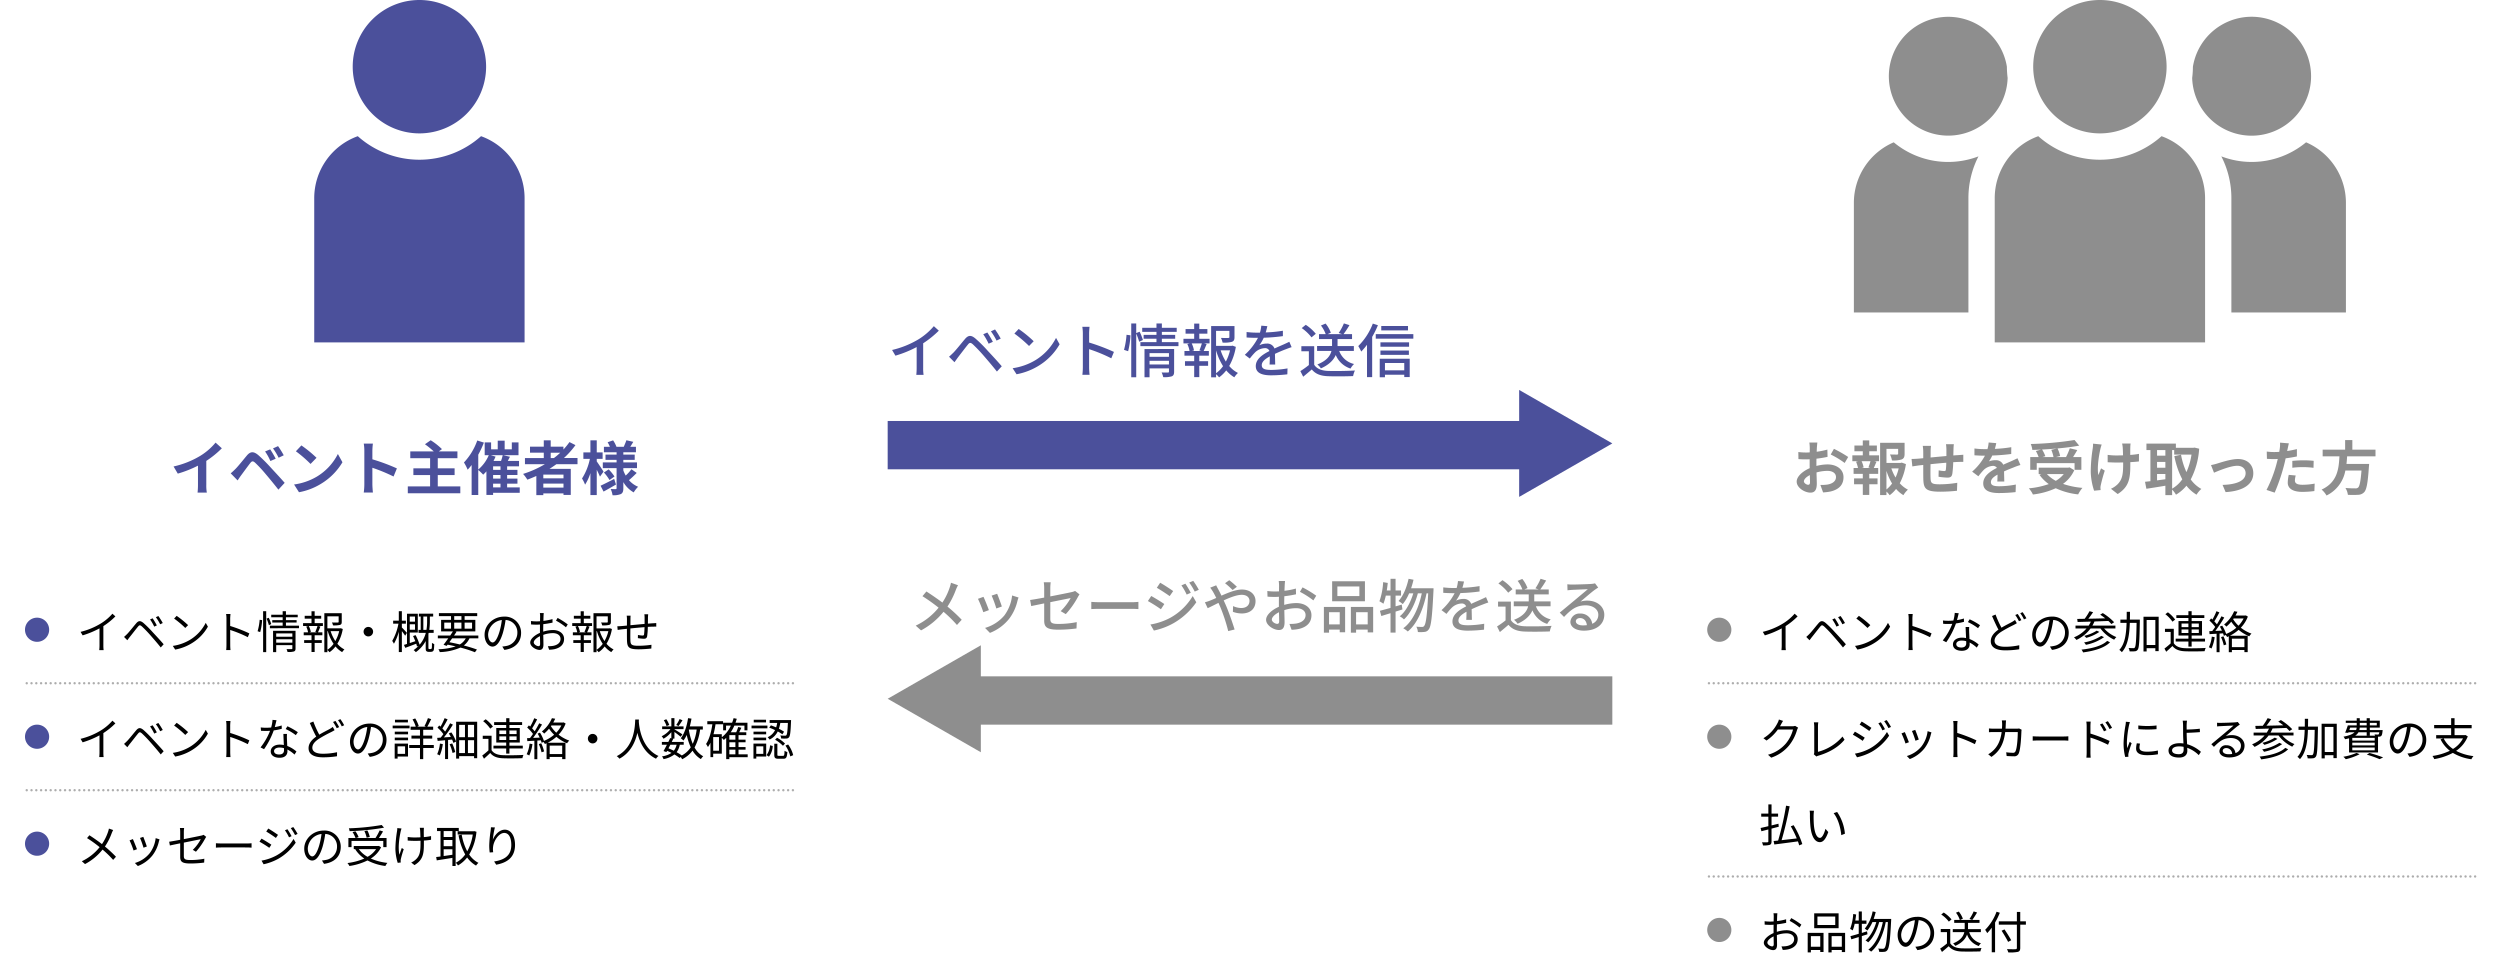 <svg xmlns="http://www.w3.org/2000/svg" xmlns:xlink="http://www.w3.org/1999/xlink" width="1044.14" height="406" viewBox="0 0 1044.14 406">
  <defs>
    <filter id="パス_13189" x="0" y="161.18" width="342.272" height="71.325" filterUnits="userSpaceOnUse">
      <feOffset dy="3" input="SourceAlpha"/>
      <feGaussianBlur stdDeviation="3" result="blur"/>
      <feFlood flood-opacity="0.161"/>
      <feComposite operator="in" in2="blur"/>
      <feComposite in="SourceGraphic"/>
    </filter>
    <filter id="パス_13199" x="701.869" y="161.18" width="342.272" height="71.325" filterUnits="userSpaceOnUse">
      <feOffset dy="3" input="SourceAlpha"/>
      <feGaussianBlur stdDeviation="3" result="blur-2"/>
      <feFlood flood-opacity="0.161"/>
      <feComposite operator="in" in2="blur-2"/>
      <feComposite in="SourceGraphic"/>
    </filter>
  </defs>
  <g id="グループ_3145" data-name="グループ 3145" transform="translate(511.02 -1461)">
    <g id="グループ_3143" data-name="グループ 3143" transform="translate(-502.02 1461)">
      <path id="パス_13183" data-name="パス 13183" d="M0,0H272.388V20.177H0Z" transform="translate(361.743 175.827)" fill="#4b509b"/>
      <path id="パス_13184" data-name="パス 13184" d="M22.339,0,44.677,38.913H0Z" transform="translate(664.397 162.857) rotate(90)" fill="#4b509b"/>
      <path id="パス_13185" data-name="パス 13185" d="M0,0H272.388V20.177H0Z" transform="translate(392.009 282.477)" fill="#8e8e8e"/>
      <path id="パス_13186" data-name="パス 13186" d="M22.339,0,44.677,38.913H0Z" transform="translate(361.743 314.183) rotate(-90)" fill="#8e8e8e"/>
      <path id="パス_13187" data-name="パス 13187" d="M14.26-5.974A40.641,40.641,0,0,0,20.8-11.242l-2.083-1.887A26.8,26.8,0,0,1,12.325-7.64,38.476,38.476,0,0,1,1.275-3.181L2.672-.8a46.965,46.965,0,0,0,8.869-3.6V4.316a28.391,28.391,0,0,1-.147,2.891h3.038a18.425,18.425,0,0,1-.172-2.891Zm26.8-4.508-1.715.735A26.676,26.676,0,0,1,41.6-5.8l1.764-.784C42.8-7.714,41.7-9.527,41.064-10.482Zm3.21-1.274-1.715.784A25.021,25.021,0,0,1,44.91-7.1l1.74-.833A33.837,33.837,0,0,0,44.273-11.756ZM25.065-.364l2.279,2.3c.392-.564.956-1.348,1.47-2.058,1.054-1.348,2.989-3.92,4.092-5.268.76-.956,1.152-.956,2.083-.172a65.581,65.581,0,0,1,4.68,4.925c1.519,1.764,3.749,4.361,5.39,6.468L47.091,3.63c-1.764-2.083-4.312-4.8-5.954-6.566A57.274,57.274,0,0,0,36.09-7.959c-1.862-1.568-3.014-1.4-4.386.221C30.088-5.827,28.054-3.255,26.927-2.1,26.217-1.417,25.727-.927,25.065-.364ZM54.147-11.952l-1.789,1.911a55.7,55.7,0,0,1,6.125,5.194l1.936-1.985A49.611,49.611,0,0,0,54.147-11.952ZM51.624,4.438l1.642,2.524a27.014,27.014,0,0,0,9.384-3.651,25.251,25.251,0,0,0,8.6-8.869L69.754-8.228a23.327,23.327,0,0,1-8.5,9.237A25.457,25.457,0,0,1,51.624,4.438ZM93.936-2.373a84.545,84.545,0,0,0-10.364-3.92v-3.822c0-.858.1-1.936.172-2.744H80.73a17.736,17.736,0,0,1,.221,2.744V4.046a25.65,25.65,0,0,1-.2,3.136h3.014a28.708,28.708,0,0,1-.2-3.136V-3.524A65.317,65.317,0,0,1,92.834.3Zm5.929-.294a33.408,33.408,0,0,0,.98-6.64L99.2-9.527a33.109,33.109,0,0,1-1.054,6.3Zm6.174-4.68a22.885,22.885,0,0,0-1.372-3.455l-1.421.564v-4.018h-2.083V8.211h2.083V-10.041a32.07,32.07,0,0,1,1.25,3.43ZM108.808,2.87V1.351h8.11V2.87Zm8.11-4.729V-.339h-8.11V-1.858Zm2.156-1.715H106.7V8.211h2.107v-3.7h8.11V5.835c0,.294-.1.392-.441.417-.319,0-1.495.024-2.622-.049a8.4,8.4,0,0,1,.662,1.96,10.473,10.473,0,0,0,3.6-.343c.735-.319.956-.907.956-1.936Zm-5.121-2.891V-7.885h5.562V-9.478h-5.562v-1.274h6.2v-1.691h-6.2v-1.813H111.7v1.813h-5.954v1.691H111.7v1.274h-5.366v1.593H111.7v1.421h-6.713v1.691h15.9V-6.464Zm16.513,3.7h-3.9l.809-.221a11.662,11.662,0,0,0-.956-2.94h4.239a29.776,29.776,0,0,1-1.029,2.94Zm-.882-7.228h3.381V-11.9h-3.381v-2.3h-2.132v2.3h-3.6v1.911h3.6v2.132h-4.484v1.936h2.622l-1,.27a10.991,10.991,0,0,1,.931,2.891h-2.132V-.8h4.067V1.5h-3.847V3.434h3.847V8.162h2.132V3.434h3.675V1.5h-3.675V-.8h3.994v-1.96H131.4c.392-.784.833-1.862,1.25-2.891l-1.054-.27h2.279V-7.861h-4.288Zm7.007,6.958a25.331,25.331,0,0,0,2.916,6.615,12.309,12.309,0,0,1-2.916,2.94Zm5.831,0a19.709,19.709,0,0,1-1.74,4.7,21.106,21.106,0,0,1-2.181-4.7Zm1.029-1.96-.368.1h-6.493v-6.272h5.562v2.6c0,.27-.1.343-.466.368s-1.666.025-3.063-.025a7.182,7.182,0,0,1,.686,1.96,12.3,12.3,0,0,0,3.9-.319c.858-.319,1.078-.907,1.078-1.96v-4.631h-9.751V8.236h2.058v-1.3a6.993,6.993,0,0,1,1.25,1.323,14.042,14.042,0,0,0,2.989-2.916,13.431,13.431,0,0,0,3.381,2.891,9.043,9.043,0,0,1,1.519-1.813,11.85,11.85,0,0,1-3.651-2.916,23.927,23.927,0,0,0,2.769-7.987Zm17.836,7.889c-.025-1.152-.074-3.087-.1-4.459,1.691-.784,3.259-1.446,4.508-1.911.735-.294,1.789-.686,2.45-.882l-.956-2.254c-.784.392-1.495.711-2.3,1.078-1.152.515-2.4,1.029-3.9,1.74a3.194,3.194,0,0,0-3.234-2.058,7.146,7.146,0,0,0-3.087.711A17.711,17.711,0,0,0,156.51-8.3a74.157,74.157,0,0,0,7.987-.662v-2.254a56.1,56.1,0,0,1-7.179.711c.343-1.054.539-1.985.686-2.622l-2.524-.2a14.629,14.629,0,0,1-.564,2.916H153.5a35.583,35.583,0,0,1-4.165-.27V-8.4c1.348.1,3.038.147,4.043.147h.711A25.265,25.265,0,0,1,148.6-1.172L150.679.4a26.1,26.1,0,0,1,2.23-2.6,6.164,6.164,0,0,1,4.018-1.74,1.89,1.89,0,0,1,1.96,1.2c-2.793,1.421-5.709,3.308-5.709,6.3,0,3.014,2.818,3.847,6.444,3.847a61.725,61.725,0,0,0,6.738-.417l.074-2.475a40.856,40.856,0,0,1-6.738.637c-2.45,0-4.018-.319-4.018-1.985,0-1.421,1.3-2.524,3.357-3.675,0,1.2-.025,2.573-.1,3.406Zm32.855-5.684V-4.823h-6.811V-7.738h6.052V-9.8h-3.553a41.523,41.523,0,0,0,2.475-3.749l-2.328-.735a20.959,20.959,0,0,1-2.156,3.994l1.4.49h-6.052l1.348-.588a13.066,13.066,0,0,0-2.181-3.822L180.4-13.4a13.941,13.941,0,0,1,1.985,3.6H179.59v2.058h5.439v2.916h-6.248v2.034h6c-.465,1.96-1.887,4.092-5.9,5.66a7.156,7.156,0,0,1,1.495,1.642c3.528-1.568,5.317-3.577,6.2-5.586a9.974,9.974,0,0,0,6.174,5.66,8.465,8.465,0,0,1,1.47-1.911,8.619,8.619,0,0,1-6.2-5.464Zm-15.9-7.154a18.684,18.684,0,0,0-4.19-3.749l-1.691,1.372a18.407,18.407,0,0,1,4.092,3.871Zm-.662,5.194h-5.366v2.107h3.136V3.115A36.935,36.935,0,0,1,171.8,5.639l1.176,2.352c1.274-1.054,2.45-2.034,3.6-3.038,1.544,1.887,3.651,2.7,6.762,2.818,2.793.123,7.718.074,10.486-.049a10.378,10.378,0,0,1,.76-2.328c-3.063.2-8.5.27-11.221.172-2.7-.1-4.7-.882-5.782-2.573ZM216.757-13.2H205.585v1.838h11.172Zm-14.7-1a26.36,26.36,0,0,1-6.076,9.384,21.616,21.616,0,0,1,1.25,2.3,28.656,28.656,0,0,0,2.4-2.842V8.162h2.156V-8.645a39.075,39.075,0,0,0,2.4-4.876ZM215.189,2.258V5.32h-8.061V2.258ZM204.948,8.211h2.181V7.158h8.061v.98h2.279V.469h-12.52Zm.294-9.335h11.883V-2.936H205.242ZM217.2-6.366H205.242v1.838H217.2ZM203.282-9.8V-7.91h15.7V-9.8Z" transform="translate(362.306 149.35)" fill="#4b509b"/>
      <path id="パス_13188" data-name="パス 13188" d="M-187.15-12.614a15.246,15.246,0,0,1-.539,2.009,26.681,26.681,0,0,1-3.038,6.272c-1.96-1.47-4.655-3.332-6.689-4.631L-199.057-7a73.511,73.511,0,0,1,6.738,4.8,26.941,26.941,0,0,1-9.555,7.5l2.23,1.985a30.884,30.884,0,0,0,9.384-7.767,51.807,51.807,0,0,1,5.611,5.513l1.985-2.181a65.67,65.67,0,0,0-5.954-5.513,34.293,34.293,0,0,0,3.5-6.958,17.829,17.829,0,0,1,.907-1.96Zm19.282,4.606-2.3.76a44.809,44.809,0,0,1,1.96,5.39l2.3-.833C-166.227-3.769-167.427-6.979-167.868-8.008Zm6.248.711a17.005,17.005,0,0,1-3.259,8.379,16.7,16.7,0,0,1-8.036,5.17l2.034,2.083A19.193,19.193,0,0,0-162.821,2.4a19.709,19.709,0,0,0,3.43-7.375,13.6,13.6,0,0,1,.466-1.47Zm-11.956.564-2.3.833a50.042,50.042,0,0,1,2.23,5.586l2.328-.858C-171.788-2.5-173.013-5.607-173.577-6.734ZM-139.2.494a35.2,35.2,0,0,0,5.047-7.13c.2-.368.49-.833.686-1.127l-1.838-1.421a6.661,6.661,0,0,1-1.495.49c-1.054.245-4.974,1.029-8.869,1.789v-3.406a21.055,21.055,0,0,1,.172-2.5h-2.891a16.672,16.672,0,0,1,.172,2.5v3.9c-2.524.466-4.753.858-5.88,1l.465,2.548c1-.221,3.087-.637,5.415-1.127V3.091c0,2.622.833,3.9,5.831,3.9a56.977,56.977,0,0,0,7.669-.515l.1-2.646a38.826,38.826,0,0,1-7.693.76c-2.818,0-3.357-.539-3.357-2.156V-4.5c3.969-.809,7.938-1.593,8.5-1.715a22.936,22.936,0,0,1-4.165,5.464Zm10.658-2.107c.809-.049,2.254-.1,3.626-.1h13.328c1.078,0,2.181.074,2.72.1V-4.627c-.588.049-1.544.147-2.744.147h-13.3c-1.323,0-2.842-.074-3.626-.147Zm39.3-10.609-1.666.711a23.473,23.473,0,0,1,2.205,3.847l1.715-.76A43.134,43.134,0,0,0-89.246-12.222Zm3.283-1.176-1.691.711a23.81,23.81,0,0,1,2.3,3.773l1.715-.76A35.889,35.889,0,0,0-85.963-13.4Zm-13.818.784-1.4,2.107c1.495.858,4.116,2.573,5.366,3.479l1.47-2.107C-95.518-9.968-98.262-11.781-99.781-12.614ZM-103.848,4.83l1.446,2.524a28.707,28.707,0,0,0,8.134-3.038,29.167,29.167,0,0,0,9.58-8.771l-1.495-2.6a25.018,25.018,0,0,1-9.384,9.09A26.905,26.905,0,0,1-103.848,4.83Zm.343-11.907-1.4,2.107a60.83,60.83,0,0,1,5.439,3.43l1.421-2.181C-99.193-4.529-101.986-6.244-103.505-7.077Zm35.771-3.847a34.2,34.2,0,0,0-3.185-2.744l-1.764,1.25a34.477,34.477,0,0,1,3.161,2.842Zm-11.148.368a17.026,17.026,0,0,1,1.274,1.887c.392.686.809,1.495,1.25,2.4-.907.417-1.764.784-2.548,1.1a17.6,17.6,0,0,1-2.181.711l1.152,2.475c1.078-.49,2.7-1.323,4.508-2.23l.784,1.789a70.971,70.971,0,0,1,3.283,10l2.671-.662c-.833-2.72-2.5-7.522-3.749-10.364-.27-.588-.539-1.2-.809-1.789,2.7-1.25,5.537-2.328,7.546-2.328,2.156,0,3.234,1.152,3.234,2.524,0,1.715-1.176,2.989-3.479,2.989a8.576,8.576,0,0,1-3.381-.809l-.074,2.4a11.035,11.035,0,0,0,3.675.686c3.749,0,5.782-2.132,5.782-5.17,0-2.72-2.156-4.827-5.684-4.827-2.5,0-5.635,1.25-8.551,2.548-.441-.931-.882-1.813-1.3-2.573-.245-.441-.711-1.323-.907-1.74Zm28,15.117c-.833,0-2.254-.833-2.254-1.789,0-.98,1.225-2.205,2.989-3.063.025,1.568.074,2.965.074,3.724C-50.07,4.242-50.364,4.561-50.878,4.561Zm2.916-8.747c0-.858.024-1.813.049-2.793a48.142,48.142,0,0,0,4.876-.809l-.049-2.4a29.5,29.5,0,0,1-4.778.931c.049-.858.073-1.642.1-2.23s.1-1.4.147-1.862h-2.646a15.516,15.516,0,0,1,.147,1.911c0,.441-.025,1.323-.025,2.426-.588.025-1.152.049-1.666.049a24.085,24.085,0,0,1-3.21-.2l.073,2.352c.956.1,2.107.123,3.185.123.466,0,1-.025,1.593-.074-.024.907-.024,1.813-.024,2.671v1.519c-2.867,1.25-5.341,3.381-5.341,5.439,0,2.352,3.234,4.263,5.341,4.263,1.421,0,2.377-.735,2.377-3.308,0-.956-.073-2.989-.1-5a16.263,16.263,0,0,1,4.974-.809c2.205,0,3.9,1.029,3.9,2.891,0,2.058-1.789,3.136-3.822,3.5a16.228,16.228,0,0,1-2.916.172l.882,2.45a16.248,16.248,0,0,0,3.063-.343c3.577-.858,5.243-2.867,5.243-5.758,0-3.112-2.72-5.047-6.321-5.047a18.706,18.706,0,0,0-5.047.76ZM-41.4-8.816a35.92,35.92,0,0,1,5.611,3.577l1.2-1.96a44.8,44.8,0,0,0-5.733-3.479Zm24.819,1.764h-9.188v-3.994h9.188Zm2.328-6.174h-13.7v8.355h13.7ZM-24.785-.315v5.1h-4.459v-5.1ZM-31.4,8.236h2.156V6.962h4.459v1.1h2.254V-2.5H-31.4Zm13.451-3.455v-5.1H-13.1v5.1ZM-20.13-2.5V8.236h2.181V6.962H-13.1V8.113h2.279V-2.5Zm21.242-.98-2.573.735V-7.248H.818V-9.4H-1.461v-4.851H-3.568V-9.4H-5.136c.171-1.029.294-2.083.417-3.136l-1.936-.319A28.346,28.346,0,0,1-8.2-4.872,13.727,13.727,0,0,1-6.532-3.843a24,24,0,0,0,1-3.406h1.96V-2.1C-5.234-1.638-6.777-1.221-8-.9l.588,2.181L-3.568.1v8.11h2.107V-.56C-.505-.854.45-1.148,1.406-1.466Zm3.92-6.836c.368-1.127.735-2.328,1-3.553l-2.058-.392C3.17-10.629,1.774-7.15-.211-4.994A17.321,17.321,0,0,1,1.553-3.7,18.387,18.387,0,0,0,4.2-8.2h1.74C4.812-4.431,2.8-.56.279,1.4A8.224,8.224,0,0,1,2.043,2.7C4.64.4,6.772-4.088,7.85-8.2H9.491C8.266-2.275,5.694,3.581,1.749,6.4A10.33,10.33,0,0,1,3.636,7.746C7.6,4.561,10.226-1.883,11.476-8.2h.686c-.441,9.31-.956,12.789-1.666,13.6a.94.94,0,0,1-.882.441c-.466,0-1.372,0-2.4-.1a5.386,5.386,0,0,1,.637,2.23,14.146,14.146,0,0,0,2.769-.049,2.313,2.313,0,0,0,1.789-1.078c.956-1.2,1.421-5.072,1.96-16.072.024-.294.024-1.078.024-1.078ZM30.415,2.895c-.025-1.152-.074-3.087-.1-4.459,1.691-.784,3.259-1.446,4.508-1.911.735-.294,1.789-.686,2.45-.882l-.956-2.254c-.784.392-1.495.711-2.3,1.078-1.152.515-2.4,1.029-3.9,1.74a3.194,3.194,0,0,0-3.234-2.058,7.146,7.146,0,0,0-3.087.711A17.712,17.712,0,0,0,25.637-8.3a74.157,74.157,0,0,0,7.987-.662v-2.254a56.1,56.1,0,0,1-7.179.711c.343-1.054.539-1.985.686-2.622l-2.524-.2a14.629,14.629,0,0,1-.564,2.916H22.623a35.583,35.583,0,0,1-4.165-.27V-8.4c1.348.1,3.038.147,4.043.147h.711a25.266,25.266,0,0,1-5.488,7.081L19.806.4a26.093,26.093,0,0,1,2.23-2.6,6.164,6.164,0,0,1,4.018-1.74,1.89,1.89,0,0,1,1.96,1.2C25.221-1.319,22.3.567,22.3,3.556,22.3,6.57,25.123,7.4,28.749,7.4a61.724,61.724,0,0,0,6.738-.417l.074-2.475a40.857,40.857,0,0,1-6.738.637c-2.45,0-4.018-.319-4.018-1.985,0-1.421,1.3-2.524,3.357-3.675,0,1.2-.024,2.573-.1,3.406ZM63.27-2.789V-4.823H56.459V-7.738H62.51V-9.8H58.958a41.525,41.525,0,0,0,2.475-3.749L59.1-14.28a20.959,20.959,0,0,1-2.156,3.994l1.4.49H52.294l1.348-.588a13.066,13.066,0,0,0-2.181-3.822l-1.936.809A13.94,13.94,0,0,1,51.51-9.8H48.717v2.058h5.439v2.916H47.908v2.034h6c-.466,1.96-1.887,4.092-5.9,5.66A7.156,7.156,0,0,1,49.5,4.512c3.528-1.568,5.317-3.577,6.2-5.586a9.974,9.974,0,0,0,6.174,5.66,8.466,8.466,0,0,1,1.47-1.911,8.619,8.619,0,0,1-6.2-5.464Zm-15.9-7.154a18.684,18.684,0,0,0-4.19-3.749L41.489-12.32A18.407,18.407,0,0,1,45.58-8.449Zm-.662,5.194H41.342v2.107h3.136V3.115a36.933,36.933,0,0,1-3.553,2.524L42.1,7.991c1.274-1.054,2.45-2.034,3.6-3.038,1.544,1.887,3.651,2.7,6.762,2.818,2.793.123,7.718.074,10.486-.049a10.379,10.379,0,0,1,.76-2.328c-3.063.2-8.5.27-11.221.172-2.7-.1-4.7-.882-5.782-2.573ZM76.721,5.2c-1.642,0-2.891-.662-2.891-1.715,0-.76.735-1.348,1.74-1.348,1.617,0,2.671,1.176,2.867,2.965A12.683,12.683,0,0,1,76.721,5.2Zm5.121-17.567a8.578,8.578,0,0,1-1.544.245c-1.323.123-6.811.27-8.085.27a17.471,17.471,0,0,1-1.936-.123l.073,2.524c.539-.074,1.176-.123,1.789-.172,1.274-.074,5.415-.245,6.689-.294C77.6-8.865,74.81-6.538,73.462-5.411,72.041-4.235,69-1.687,67.116-.143L68.905,1.67c2.867-3.038,5.17-4.851,9.041-4.851,2.965,0,5.268,1.617,5.268,3.9a3.963,3.963,0,0,1-2.548,3.8,4.85,4.85,0,0,0-5.1-4.263A3.748,3.748,0,0,0,71.551,3.7c0,2.181,2.254,3.7,5.611,3.7,5.439,0,8.551-2.769,8.551-6.664,0-3.381-3.014-5.88-7.081-5.88a9.029,9.029,0,0,0-2.867.417C77.48-6.146,80.42-8.718,81.67-9.6c.441-.319,1-.686,1.495-1Z" transform="translate(575.328 255.999)" fill="#8e8e8e"/>
      <path id="パス_13095" data-name="パス 13095" d="M65.659,74.4A27.856,27.856,0,1,0,37.8,46.544,27.886,27.886,0,0,0,65.659,74.4Z" transform="translate(100.513 -18.688)" fill="#4b509b"/>
      <path id="パス_13096" data-name="パス 13096" d="M100.429,43.6a38.616,38.616,0,0,1-51.477,0,27.5,27.5,0,0,0-18.19,25.828v60.3h87.855v-60.3A27.494,27.494,0,0,0,100.429,43.6Z" transform="translate(91.478 13.28)" fill="#4b509b"/>
      <g transform="matrix(1, 0, 0, 1, -9, 0)" filter="url(#パス_13189)">
        <path id="パス_13189-2" data-name="パス 13189" d="M26.662,0H297.61a26.662,26.662,0,0,1,0,53.325H26.662A26.662,26.662,0,0,1,26.662,0Z" transform="translate(9 167.18)" fill="#fff"/>
      </g>
      <path id="パス_13190" data-name="パス 13190" d="M-53.275-5.792a40.032,40.032,0,0,0,6.493-5.268L-49.4-13.436A25.859,25.859,0,0,1-55.8-7.9,37.64,37.64,0,0,1-66.946-3.464l1.764,2.989a47.9,47.9,0,0,0,8.428-3.332V4.229a27.437,27.437,0,0,1-.172,3.21h3.871a16.844,16.844,0,0,1-.221-3.21Zm26.681-4.827-2.132.882A23.1,23.1,0,0,1-26.5-5.743l2.205-.956A39.1,39.1,0,0,0-26.594-10.618Zm3.283-1.348-2.107.956a25.632,25.632,0,0,1,2.352,3.9l2.132-1.029A35.662,35.662,0,0,0-23.311-11.966ZM-43.082-.6l2.891,2.965c.417-.637,1-1.519,1.568-2.279,1-1.348,2.769-3.773,3.724-5,.711-.882,1.127-.882,1.985-.147A53.513,53.513,0,0,1-28.407-.206c1.446,1.691,3.675,4.41,5.243,6.419l2.622-2.842c-1.764-2.034-4.386-4.827-6.027-6.615a63.764,63.764,0,0,0-5-4.974c-2.009-1.691-3.332-1.519-4.8.221-1.666,2.009-3.577,4.41-4.7,5.537C-41.808-1.725-42.347-1.21-43.082-.6ZM-13.559-12.26l-2.3,2.45A50.942,50.942,0,0,1-9.737-4.518l2.5-2.573A51.452,51.452,0,0,0-13.559-12.26ZM-16.622,4.057l2.058,3.234a26.533,26.533,0,0,0,9.09-3.455A26.053,26.053,0,0,0,3.591-5.228L1.68-8.683A23.232,23.232,0,0,1-7.238.848,25.252,25.252,0,0,1-16.622,4.057ZM26.328-2.656a80.02,80.02,0,0,0-10.241-3.8v-3.6a26.645,26.645,0,0,1,.221-2.965H12.485a17.088,17.088,0,0,1,.245,2.965V4.008a26.216,26.216,0,0,1-.245,3.406h3.822c-.1-.98-.221-2.7-.221-3.406V-2.925A70.767,70.767,0,0,1,24.931.725ZM43.4,4.866V.137h7.032V-2.68H43.4V-6.919h8.208V-9.761H43.845l1.3-.956a27.825,27.825,0,0,0-4.7-3.7l-2.4,1.666a36.209,36.209,0,0,1,3.675,2.989h-9.8v2.842h8.281V-2.68H33.212V.137h6.983V4.866h-9.31V7.732H52.813V4.866Zm23.1-1.152H69.6V5.282H66.508ZM65.553-8.168h4.974a18.461,18.461,0,0,1-.711,2.4H66.68a17.447,17.447,0,0,0,.858-1.813ZM69.6-2.043H66.508v-1.47H69.6Zm0,3.651H66.508V.088H69.6Zm8.036,3.675H72.364V3.714h4.312V1.607H72.364V.088h4.312V-2.043H72.364v-1.47h4.974V-5.767h-4.7l.907-1.764-2.793-.637h6.37v-5.366H74.324v2.916H71.335v-3.626H68.444v3.626H65.675v-2.916H63v5.366H64.7A15.825,15.825,0,0,1,60.31-2.19v-6.2a39.05,39.05,0,0,0,2.352-5.047l-2.769-.882A26.039,26.039,0,0,1,54.332-5.13a18.455,18.455,0,0,1,1.544,3.014,22.513,22.513,0,0,0,1.666-1.96V8.443H60.31V-1.994a19.8,19.8,0,0,1,2.058,1.96,18.448,18.448,0,0,0,1.348-1.4V8.419h2.793V7.536H77.632Zm12.936-14.5h3.994a33.458,33.458,0,0,1-2.646,2.23H90.568ZM95.909,1.485H87.481V-.083h8.428ZM87.481,5.356V3.69h8.428V5.356ZM101.765-4.42V-6.992H96.081a35.836,35.836,0,0,0,4.827-5.39l-2.5-1.274a29.835,29.835,0,0,1-2.524,3.112v-1.2H90.568v-2.646H87.677v2.646H81.919v2.524h5.758v2.23H79.812V-4.42h8.33A43.61,43.61,0,0,1,79.028-.353a16.054,16.054,0,0,1,1.789,2.4c1.25-.466,2.524-1,3.749-1.544V8.517h2.916V7.781h8.428v.637h3.038V-2.46H90.053c1-.637,1.936-1.274,2.891-1.96Zm10.878,3.112c-.417-.662-2.181-3.357-2.842-4.263V-6.649h2.45v-2.7H109.8v-5.047h-2.646v5.047h-2.94v2.7h2.72a24.5,24.5,0,0,1-3.283,8.208,13.979,13.979,0,0,1,1.274,2.573A20.668,20.668,0,0,0,107.155-.7V8.468H109.8V-2.092c.539,1.054,1.054,2.156,1.348,2.867Zm4.435,3.038C115,2.808,112.839,3.91,111.393,4.572l1.25,2.45c1.568-.858,3.479-1.936,5.194-2.94ZM112.79-.941A17.174,17.174,0,0,1,115.118,2.2L117.2.725a16.784,16.784,0,0,0-2.426-2.965Zm11.491-1.372A19.286,19.286,0,0,1,121.9.333a13.3,13.3,0,0,1-1-2.156v-.956h5.709V-5.155H120.9V-6.233h4.753V-8.413H120.9v-.98h5.268v-2.279h-2.377c.392-.613.833-1.348,1.274-2.083l-2.891-.662c-.245.784-.735,1.911-1.1,2.744h-3.038a12.921,12.921,0,0,0-1.4-2.7l-2.3.784a13.907,13.907,0,0,1,.956,1.911h-2.5v2.279h5.292v.98h-4.631v2.181h4.631v1.078h-5.758v2.377h5.758V5.576c0,.294-.1.417-.392.417s-1.25,0-2.083-.049a9.064,9.064,0,0,1,.784,2.6,7.991,7.991,0,0,0,3.479-.49c.784-.441,1.029-1.127,1.029-2.45V3.053a11.621,11.621,0,0,0,4.337,4.312,10.844,10.844,0,0,1,1.838-2.352,10.049,10.049,0,0,1-3.822-2.769c.956-.784,2.205-1.96,3.234-3.014Z" transform="translate(130.437 198.291)" fill="#4b509b"/>
      <path id="パス_13191" data-name="パス 13191" d="M12.785,5.579a10.747,10.747,0,0,1-.375,1.386,21.439,21.439,0,0,1-2.529,5.1C8.4,10.919,6.228,9.382,4.635,8.37l-.993,1.18a51.69,51.69,0,0,1,5.265,3.785,20.84,20.84,0,0,1-7.438,5.883L2.8,20.4a23.055,23.055,0,0,0,7.326-6.052,41.785,41.785,0,0,1,4.422,4.309l1.18-1.311a51.287,51.287,0,0,0-4.609-4.272,25.244,25.244,0,0,0,2.81-5.527c.15-.393.431-1.012.618-1.368ZM27.137,9.026l-1.368.468a35.316,35.316,0,0,1,1.461,4.066l1.386-.487C28.373,12.249,27.455,9.776,27.137,9.026Zm5.171.543a12.848,12.848,0,0,1-2.586,6.408,12.447,12.447,0,0,1-6.089,3.972l1.237,1.274a14.434,14.434,0,0,0,6.108-4.459,14.685,14.685,0,0,0,2.66-5.752c.075-.244.15-.543.281-.937Zm-9.518.393-1.386.543a33.513,33.513,0,0,1,1.667,4.216L24.5,14.2C24.139,13.223,23.165,10.769,22.79,9.963Zm26.342,5.283a28.381,28.381,0,0,0,3.822-5.452,8.733,8.733,0,0,1,.468-.749l-1.105-.862a3.794,3.794,0,0,1-.993.337c-.787.169-4.066.843-7.251,1.461V7.059a10.681,10.681,0,0,1,.131-1.724h-1.78a10.522,10.522,0,0,1,.131,1.724v3.2c-1.986.375-3.766.693-4.609.806l.3,1.574c.749-.169,2.417-.525,4.309-.9V17.4c0,1.855.637,2.754,4.122,2.754a43.09,43.09,0,0,0,5.883-.375l.075-1.611a30.1,30.1,0,0,1-5.846.543c-2.248,0-2.717-.412-2.717-1.7V11.443c3.316-.674,6.764-1.368,7.082-1.443a17.641,17.641,0,0,1-3.335,4.459Zm8.337-1.7c.581-.056,1.574-.094,2.6-.094H70.36c.843,0,1.63.075,2,.094V11.705c-.412.037-1.087.094-2.023.094H60.074c-1.049,0-2.042-.056-2.6-.094Zm29.865-7.7-1.03.45a18.845,18.845,0,0,1,1.7,2.942l1.068-.487A27.666,27.666,0,0,0,87.335,5.841Zm2.454-.9-1.049.45a22.232,22.232,0,0,1,1.78,2.9l1.068-.487A27.016,27.016,0,0,0,89.789,4.942ZM79.335,5.56l-.843,1.255c1.087.637,3.129,1.986,4.028,2.679L83.4,8.2C82.595,7.621,80.44,6.178,79.335,5.56Zm-2.81,13.4.862,1.518a22.373,22.373,0,0,0,6.2-2.323A22.05,22.05,0,0,0,90.8,11.462l-.9-1.555a19.151,19.151,0,0,1-7.1,6.876A20.337,20.337,0,0,1,76.524,18.956Zm-.019-9.18-.843,1.274a41.393,41.393,0,0,1,4.1,2.567l.862-1.311C79.8,11.724,77.611,10.375,76.506,9.776Zm21.228,7.419c-.806,0-1.892-1.03-1.892-3.372a6.469,6.469,0,0,1,5.733-6,29.938,29.938,0,0,1-1.03,5C99.588,15.958,98.557,17.195,97.733,17.195Zm4.89,3.11c4.422-.581,6.988-3.185,6.988-7.082a6.736,6.736,0,0,0-7.12-6.82c-4.534,0-8.131,3.522-8.131,7.55,0,3.054,1.667,4.965,3.316,4.965,1.724,0,3.2-1.967,4.347-5.771a39.207,39.207,0,0,0,1.105-5.34,5.143,5.143,0,0,1,4.927,5.377,5.562,5.562,0,0,1-4.7,5.49,11.63,11.63,0,0,1-1.593.225ZM126.717,4.08a97.956,97.956,0,0,1-13.733,1.386,4.233,4.233,0,0,1,.318,1.18A98.468,98.468,0,0,0,127.691,5.2Zm-4.984,5a11.259,11.259,0,0,0-.993-2.717l-1.255.281a10.89,10.89,0,0,1,.937,2.754Zm-7.625,1.667h13.265v2.567h1.368v-3.8h-3.2c.562-.824,1.218-1.836,1.724-2.754l-1.405-.431a23.177,23.177,0,0,1-1.742,3.185h-8.15l1.105-.356a11.038,11.038,0,0,0-1.33-2.454l-1.2.337a13.22,13.22,0,0,1,1.237,2.473H112.8v3.8h1.312Zm10.267,3.41a10.206,10.206,0,0,1-3.56,3.223,11,11,0,0,1-3.672-3.223Zm1.162-1.349-.281.056H115.045V14.16h.806l-.187.075a13.253,13.253,0,0,0,3.785,3.86,25.9,25.9,0,0,1-7.045,1.874,5.273,5.273,0,0,1,.824,1.237,25.19,25.19,0,0,0,7.55-2.323,21.886,21.886,0,0,0,7.476,2.323,5.3,5.3,0,0,1,.843-1.293,23.905,23.905,0,0,1-6.932-1.817,11.672,11.672,0,0,0,4.29-4.7Zm7.682-7.438a7.711,7.711,0,0,1-.094,1.237,50.137,50.137,0,0,0-.693,7.4,20.527,20.527,0,0,0,.974,5.883l1.274-.15-.056-.637a4.826,4.826,0,0,1,.094-.824,41.122,41.122,0,0,1,1.2-4.084l-.824-.506c-.337.918-.712,2.023-.974,2.81-.674-3.035-.056-7.063.525-9.761.094-.356.225-.862.337-1.2Zm14.108,3.335a22.018,22.018,0,0,1-3.016.431c-.019-1.162-.037-2.379-.019-2.792s.019-.768.056-1.087h-1.742a10.815,10.815,0,0,1,.169,1.105c.037.468.075,1.7.112,2.867-.787.037-1.574.056-2.342.056a20.66,20.66,0,0,1-2.979-.206v1.5c.806.075,2.117.131,3,.131.768,0,1.574-.019,2.361-.056V11.2c0,3.579-.094,5.658-2.08,7.382a6.249,6.249,0,0,1-1.817,1.162l1.368,1.087c3.934-2.323,3.934-5.34,3.934-9.611v-.637a29.128,29.128,0,0,0,3-.337Zm8.918.393h-3.653V6.609h3.653Zm-3.653,5.115h3.653v2.3c-1.255.187-2.511.375-3.653.525Zm3.653-1.274h-3.653v-2.6h3.653Zm2.66-6.333V5.317h-9.087V6.609h1.461V17.232c-.674.094-1.293.169-1.817.225l.244,1.405c1.78-.3,4.178-.656,6.539-1.049V21.2h1.349V6.609Zm6.483.037-.262.056h-6.689V8.071h6.314a20.556,20.556,0,0,1-2.323,7.007,24.131,24.131,0,0,1-2.3-6.932l-1.33.244a26.093,26.093,0,0,0,2.792,8,11.43,11.43,0,0,1-3.935,3.466,5.351,5.351,0,0,1,.918,1.124,13.371,13.371,0,0,0,3.822-3.335,11.72,11.72,0,0,0,3.728,3.391,5.806,5.806,0,0,1,.993-1.143,10.406,10.406,0,0,1-3.86-3.485,22.786,22.786,0,0,0,3.035-9.5Zm6.951-1.611c-.019.45-.075,1.012-.15,1.593a48.674,48.674,0,0,0-.562,6,22.7,22.7,0,0,0,.187,2.942l1.461-.112a7.746,7.746,0,0,1-.037-2.267C173.463,10.75,175.6,7.4,177.9,7.4c1.967,0,2.942,2.1,2.942,5.021,0,4.665-3.148,6.276-7.176,6.895l.881,1.349c4.609-.843,7.85-3.11,7.85-8.262,0-3.9-1.78-6.37-4.253-6.37-2.342,0-4.29,2.3-5.021,4.216a34.385,34.385,0,0,1,.862-5.152Z" transform="translate(23.707 340.484)"/>
      <path id="パス_13192" data-name="パス 13192" d="M5.044,0A5.044,5.044,0,1,1,0,5.044,5.044,5.044,0,0,1,5.044,0Z" transform="translate(1.441 347.331)" fill="#4b509b"/>
      <path id="パス_13193" data-name="パス 13193" d="M0,0H321.389" transform="translate(2.162 330.037)" fill="none" stroke="#adadad" stroke-linecap="round" stroke-width="1" stroke-dasharray="0 2"/>
      <path id="パス_13194" data-name="パス 13194" d="M14.407,5.174A20.672,20.672,0,0,1,9.48,9.315a29.571,29.571,0,0,1-8.375,3.447l.862,1.461A37.472,37.472,0,0,0,9.011,11.3v7.082a17.38,17.38,0,0,1-.112,2h1.836a14.138,14.138,0,0,1-.112-2V10.364A29.389,29.389,0,0,0,15.644,6.3ZM31.195,7.1l-1.068.468a19.593,19.593,0,0,1,1.742,3l1.087-.506A28.737,28.737,0,0,0,31.195,7.1Zm2.4-.956-1.049.487a19.458,19.458,0,0,1,1.8,2.96l1.087-.525A28.087,28.087,0,0,0,33.593,6.148ZM19.26,14.879l1.368,1.386c.281-.375.693-.956,1.087-1.443.843-1.03,2.417-3.091,3.316-4.178.637-.787.9-.806,1.686-.15a50.477,50.477,0,0,1,3.653,3.8c1.2,1.368,2.9,3.3,4.216,4.984l1.218-1.33c-1.368-1.611-3.279-3.653-4.534-5a47.271,47.271,0,0,0-3.878-3.878c-1.349-1.124-2.117-.993-3.11.187-1.18,1.386-2.81,3.466-3.71,4.384C20.084,14.13,19.728,14.467,19.26,14.879ZM41.237,6.073,40.169,7.216a38.911,38.911,0,0,1,4.665,3.916l1.18-1.18A41.026,41.026,0,0,0,41.237,6.073ZM39.626,18.626l.993,1.536a20.2,20.2,0,0,0,7.363-2.923,18.688,18.688,0,0,0,6.3-6.651L53.378,9a17.65,17.65,0,0,1-6.258,6.895A19.345,19.345,0,0,1,39.626,18.626ZM71.589,13.4a60.891,60.891,0,0,0-8-3.091V7.254c0-.562.075-1.368.131-1.949H61.884a11.826,11.826,0,0,1,.15,1.949v10.9a20.517,20.517,0,0,1-.112,2.211h1.8a22.119,22.119,0,0,1-.112-2.211l-.019-6.183a49.12,49.12,0,0,1,7.363,3.016Zm20.253-3.41A28.06,28.06,0,0,0,87.5,7.516l-.731,1.162A22.285,22.285,0,0,1,91,11.226ZM85.1,7.179a18.974,18.974,0,0,1-2.885.674c.3-1.068.543-2.192.731-2.867l-1.667-.15a15.207,15.207,0,0,1-.581,3.2c-.712.056-1.405.094-2.061.094A17.477,17.477,0,0,1,76.348,8l.112,1.405c.693.037,1.461.056,2.155.056q.815,0,1.63-.056a26.614,26.614,0,0,1-3.972,6.932l1.461.749a33.339,33.339,0,0,0,4.047-7.85,22.073,22.073,0,0,0,3.354-.674Zm.974,10.361c0,.918-.506,1.761-2.023,1.761-1.443,0-2.136-.581-2.136-1.443,0-.843.9-1.461,2.267-1.461a6.756,6.756,0,0,1,1.874.262C86.071,17,86.071,17.3,86.071,17.54Zm-.262-6.82c.037,1.293.131,3.11.187,4.628a8.78,8.78,0,0,0-1.761-.169c-2.1,0-3.71,1.105-3.71,2.81,0,1.836,1.667,2.679,3.71,2.679,2.286,0,3.26-1.218,3.26-2.7,0-.206,0-.468-.019-.749a12.908,12.908,0,0,1,2.979,2.117l.806-1.274a12.522,12.522,0,0,0-3.841-2.323c-.037-1.124-.112-2.342-.131-3.016a18.048,18.048,0,0,1,.019-2Zm20.628-2.942a8.829,8.829,0,0,1-1.312.881c-1.012.562-2.7,1.368-4.328,2.361a39.28,39.28,0,0,1-2.473-5.49l-1.48.618c.862,1.986,1.836,4.159,2.679,5.677-1.986,1.386-3.2,2.923-3.2,4.834,0,2.773,2.548,3.822,6.014,3.822a36.228,36.228,0,0,0,5.864-.45l.019-1.686a27.329,27.329,0,0,1-5.939.637c-2.923,0-4.384-.956-4.384-2.492,0-1.405,1.03-2.6,2.754-3.747a54.761,54.761,0,0,1,5.134-2.81c.543-.281.993-.525,1.405-.787Zm.112-2.061a19.357,19.357,0,0,1,1.536,2.6l1.012-.45a26.873,26.873,0,0,0-1.536-2.586Zm2.08-.749a15.515,15.515,0,0,1,1.555,2.586l1.012-.468a23.459,23.459,0,0,0-1.574-2.548ZM117,17.184c-.806,0-1.892-1.03-1.892-3.372a6.469,6.469,0,0,1,5.733-6,29.935,29.935,0,0,1-1.03,5C118.859,15.947,117.828,17.184,117,17.184Zm4.89,3.11c4.422-.581,6.988-3.185,6.988-7.082a6.736,6.736,0,0,0-7.12-6.82c-4.534,0-8.131,3.522-8.131,7.55,0,3.054,1.667,4.965,3.316,4.965,1.724,0,3.2-1.967,4.347-5.771A39.211,39.211,0,0,0,122.4,7.8a5.143,5.143,0,0,1,4.927,5.377,5.562,5.562,0,0,1-4.7,5.49,11.629,11.629,0,0,1-1.593.225ZM137.819,4.78h-5.4V5.9h5.4Zm.693,2.454h-7.063V8.378h7.063Zm-1.874,8.656v3.148H133.51V15.891Zm1.218-1.143h-5.564v6.276h1.218v-.862h4.347Zm-5.527-1.386h5.546V12.237H132.33Zm0-2.492h5.546V9.764H132.33Zm16.3,4.459h-4.422v-2.66h3.766V11.413h-3.766V8.977h4.159V7.685h-2.454c.506-.843,1.105-2.08,1.63-3.148l-1.368-.431a22.661,22.661,0,0,1-1.424,3.316l.674.262H141.66l.674-.281a12.707,12.707,0,0,0-1.461-3.166l-1.124.412A13.366,13.366,0,0,1,141.1,7.685h-2.155V8.977h3.916v2.436H139.3v1.255h3.56v2.66h-4.5V16.6h4.5V21.23h1.349V16.6h4.422Zm2.567-.581a14.491,14.491,0,0,1-1.162,4.44,4.866,4.866,0,0,1,1.087.525,17.179,17.179,0,0,0,1.274-4.759Zm4.047.281a17.253,17.253,0,0,1,1.218,3.635l1.124-.375a18.694,18.694,0,0,0-1.274-3.616Zm-.337-4.515a15.683,15.683,0,0,1,.843,1.461l-2.9.187a49.918,49.918,0,0,0,3.766-5.34l-1.162-.562a39.966,39.966,0,0,1-2.1,3.485,13.219,13.219,0,0,0-1.143-1.311A40.283,40.283,0,0,0,154.4,4.612l-1.255-.487a25.443,25.443,0,0,1-1.7,3.541c-.187-.169-.375-.337-.562-.487l-.712.918a14.757,14.757,0,0,1,2.454,2.7c-.375.525-.749,1.03-1.124,1.461-.525.037-1.012.075-1.461.094l.206,1.274,3.091-.281v7.869h1.255v-8l1.686-.15a11.158,11.158,0,0,1,.525,1.386l1.124-.543a16.26,16.26,0,0,0-1.967-3.841Zm7.981,8.188V13.343h2.567V18.7Zm-3.672-5.358h2.436V18.7h-2.436Zm2.436-6.426v5.152h-2.436V6.916Zm3.8,5.152h-2.567V6.916h2.567ZM157.96,5.624V21.006h1.255V19.994h6.239v.862h1.293V5.624ZM176,13.249v-1.5h2.867v1.5Zm0-3.972h2.867v1.5H176Zm7.213,0v1.5h-3v-1.5Zm0,3.972h-3v-1.5h3Zm-4.347,5.677h1.349V16.79H185.8V15.61h-5.583V14.3h4.328V8.247h-4.328V6.973h5.3V5.792h-5.3V4.143h-1.349V5.792h-5.04v1.18h5.04V8.247h-4.141V14.3h4.141V15.61h-5.321v1.18h5.321ZM173.324,7.647a14.008,14.008,0,0,0-3.016-3.054l-1.068.787a13.841,13.841,0,0,1,2.96,3.129Zm-.562,3.822h-3.691v1.312h2.379v4.8a30.834,30.834,0,0,1-2.586,2.155l.731,1.33c.918-.806,1.78-1.593,2.6-2.4,1.162,1.461,2.848,2.117,5.3,2.211,2.1.094,6.052.056,8.15-.037a5.1,5.1,0,0,1,.45-1.368c-2.248.15-6.557.206-8.618.112-2.192-.075-3.841-.712-4.721-2.1Zm15.869,3.279a13.465,13.465,0,0,1-1.218,4.459,4.867,4.867,0,0,1,1.087.525,16.489,16.489,0,0,0,1.33-4.759Zm3.86.206a18.369,18.369,0,0,1,1.143,3.429l1.068-.356a17.371,17.371,0,0,0-1.2-3.41Zm5.265-7.775h4.159a12.084,12.084,0,0,1-2.136,3.016,13.635,13.635,0,0,1-2.23-2.717Zm4.5,8.412v3.541h-5.227V15.591Zm.6-9.705-.262.056h-4.066c.3-.525.581-1.068.806-1.574l-1.368-.225a14.1,14.1,0,0,1-4.2,5.546,4.725,4.725,0,0,1,.956.881,15.142,15.142,0,0,0,2.042-2.061,15.018,15.018,0,0,0,2.117,2.529,15.049,15.049,0,0,1-4.253,2.586,15.9,15.9,0,0,0-1.649-3.447L192,10.57a17.721,17.721,0,0,1,.862,1.686l-2.754.112a64.284,64.284,0,0,0,3.728-5.583l-1.18-.525a38.148,38.148,0,0,1-1.892,3.354A15.047,15.047,0,0,0,189.68,8.4c.693-1.049,1.48-2.529,2.117-3.766l-1.218-.487a23.7,23.7,0,0,1-1.686,3.485c-.187-.169-.356-.337-.543-.487l-.712.9a16.7,16.7,0,0,1,2.417,2.66c-.412.618-.843,1.218-1.237,1.724l-1.237.056.112,1.237c.862-.056,1.874-.112,2.942-.169v7.719h1.237V13.474l1.461-.094a9.436,9.436,0,0,1,.337,1.049l.768-.356a5.093,5.093,0,0,1,.6.843c.225-.094.468-.206.693-.3v6.632h1.293v-.918h5.227v.9h1.368V14.392h-7.438a16.737,16.737,0,0,0,3.653-2.473,16.687,16.687,0,0,0,4.459,2.7,5.35,5.35,0,0,1,.918-1.124,15.614,15.614,0,0,1-4.459-2.473,13.658,13.658,0,0,0,2.942-4.646Zm10.136,6.8a1.986,1.986,0,1,0,1.986-1.986A1.975,1.975,0,0,0,212.987,12.687Zm19.766-7.981c-.131,2.473-.131,11.41-7.719,15.288a5.146,5.146,0,0,1,1.124,1.068c4.74-2.567,6.67-7.082,7.494-10.829.9,3.747,2.96,8.543,7.794,10.829a4.2,4.2,0,0,1,1.03-1.143c-7.045-3.223-8.056-11.878-8.225-14.352.019-.319.019-.618.037-.862Zm18.53-.206A16.039,16.039,0,0,1,249.9,6.973l.937.45c.487-.618,1.124-1.555,1.667-2.417Zm-4.328,2.473a9.343,9.343,0,0,0-1.218-2.4l-1.049.431A9.578,9.578,0,0,1,245.85,7.46Zm8.206,1.892h3.26a20.514,20.514,0,0,1-1.649,5.977,25.777,25.777,0,0,1-1.63-5.92Zm-5.115,6.351a6.011,6.011,0,0,1-1.18,2.511c-.731-.356-1.48-.693-2.23-.993.244-.487.525-.993.787-1.518Zm10.942-6.351V7.553h-5.433c.262-1.03.506-2.117.693-3.223l-1.424-.206c-.506,3.3-1.48,6.426-3.054,8.394a7.169,7.169,0,0,1,1.124.956,12.22,12.22,0,0,0,1.368-2.342,25.373,25.373,0,0,0,1.686,5.171,10.315,10.315,0,0,1-3.747,3.41,18.871,18.871,0,0,0-2.155-1.368,7.689,7.689,0,0,0,1.33-3.129h1.63V14.055h-5c.225-.45.431-.9.637-1.311l-.318-.075h.806V9.877c.9.674,2.08,1.574,2.567,2.023l.768-.993c-.506-.375-2.529-1.649-3.335-2.117V8.7h3.8V7.553h-3.8V4.125h-1.293V7.553h-3.841V8.7h3.466a10.212,10.212,0,0,1-3.672,2.979,4.725,4.725,0,0,1,.768,1.049,12.175,12.175,0,0,0,3.279-2.754v2.586l-.487-.112c-.225.506-.487,1.049-.768,1.611h-2.7v1.162H246c-.506.974-1.012,1.93-1.424,2.642l1.2.431.3-.525c.618.262,1.237.562,1.836.862a9.522,9.522,0,0,1-3.991,1.461,2.862,2.862,0,0,1,.637,1.143,10.456,10.456,0,0,0,4.572-1.949,18.406,18.406,0,0,1,2.192,1.48l.431-.45a5.993,5.993,0,0,1,.6.974,12.349,12.349,0,0,0,4.347-3.6,10.071,10.071,0,0,0,3.5,3.541,4.484,4.484,0,0,1,.956-1.18,9.221,9.221,0,0,1-3.616-3.672,21.784,21.784,0,0,0,2.323-7.513Zm11.073,8.412h2.529v1.949h-2.529Zm2.529-4.159h-2.529V11.207h2.529Zm0,3.073h-2.529V14.2h2.529Zm-6.857,1.536h-2.417v-5.7h2.417Zm11.991,1.5H275.9V17.277h2.942V16.191H275.9V14.2h2.942V13.118H275.9V11.207h3.241v-1.18h-2.96c.281-.581.6-1.255.9-1.892l-1.312-.319a19.466,19.466,0,0,1-.843,2.211h-2.286a16.592,16.592,0,0,0,1.518-2.792h4.216V9.221h1.255V6.036h-4.984c.187-.525.356-1.087.525-1.649l-1.33-.262a16.264,16.264,0,0,1-.618,1.911h-3.747V9.221h1.218V7.235h2.023a12.9,12.9,0,0,1-3.8,4.871V10.832h-3.466a34.737,34.737,0,0,0,.843-4.159h3.148V5.4h-6.576V6.673h2.117c-.487,3.241-1.274,6.239-2.642,8.225a8.522,8.522,0,0,1,.787,1.293,12.139,12.139,0,0,0,1.049-1.817v6.033h1.143V18.945h3.6V12.35a8.936,8.936,0,0,1,.843.881c.337-.281.674-.562.993-.881V21.23h1.311v-.806h7.663Zm15.195-9.443a20.344,20.344,0,0,0-2.155-1.237,15.134,15.134,0,0,0,.581-2.417h3.166c-.15,3.466-.319,4.778-.637,5.115-.112.169-.281.206-.6.187-.3,0-1.087,0-1.93-.075a3.015,3.015,0,0,1,.356,1.255,17.428,17.428,0,0,0,2.192.019A1.333,1.333,0,0,0,297,12.087c.468-.543.656-2.173.824-6.576.019-.169.019-.581.019-.581H288.9v1.2h3.148a12.671,12.671,0,0,1-.431,1.855c-.749-.319-1.5-.637-2.192-.862l-.693.974a23.287,23.287,0,0,1,2.436,1.012,6.351,6.351,0,0,1-3.11,2.979,4.468,4.468,0,0,1,.824.974,7.375,7.375,0,0,0,3.41-3.391,18.855,18.855,0,0,1,1.93,1.2Zm-3.747,3.354a14.5,14.5,0,0,1,3.279,2.529l.862-.918a13.239,13.239,0,0,0-3.335-2.436ZM287.387,4.78h-5.134V5.9h5.134Zm.581,2.454h-6.632V8.378h6.632Zm-.525,2.529h-5.283V10.87h5.283Zm-5.283,3.6h5.283V12.237h-5.283Zm4.1,2.529v3.148h-2.942V15.891Zm1.2-1.143h-5.321v6.276h1.18v-.862h4.141Zm1.143,5.471a7.955,7.955,0,0,0,1.593-4.478l-1.124-.281a7.551,7.551,0,0,1-1.48,4.1Zm4.141-.356c-.543,0-.618-.075-.618-.543v-4.5h-1.293v4.5c0,1.386.337,1.761,1.724,1.761h2.08c1.18,0,1.518-.562,1.649-2.81a3.323,3.323,0,0,1-1.162-.543c-.056,1.874-.15,2.136-.637,2.136Zm2.754-4.29a13.75,13.75,0,0,1,2.023,4.515l1.218-.506a12.826,12.826,0,0,0-2.117-4.459Z" transform="translate(23.547 295.818)"/>
      <path id="パス_13195" data-name="パス 13195" d="M5.044,0A5.044,5.044,0,1,1,0,5.044,5.044,5.044,0,0,1,5.044,0Z" transform="translate(1.441 302.654)" fill="#4b509b"/>
      <path id="パス_13196" data-name="パス 13196" d="M0,0H321.389" transform="translate(2.162 285.359)" fill="none" stroke="#adadad" stroke-linecap="round" stroke-width="1" stroke-dasharray="0 2"/>
      <path id="パス_13197" data-name="パス 13197" d="M14.407,5.168A20.672,20.672,0,0,1,9.48,9.309a29.571,29.571,0,0,1-8.375,3.447l.862,1.461a37.472,37.472,0,0,0,7.045-2.923v7.082a17.38,17.38,0,0,1-.112,2h1.836a14.138,14.138,0,0,1-.112-2V10.358a29.389,29.389,0,0,0,5.021-4.066ZM31.195,7.1l-1.068.468a19.593,19.593,0,0,1,1.742,3l1.087-.506A28.737,28.737,0,0,0,31.195,7.1Zm2.4-.956-1.049.487a19.458,19.458,0,0,1,1.8,2.96l1.087-.525A28.087,28.087,0,0,0,33.593,6.142ZM19.26,14.873l1.368,1.386c.281-.375.693-.956,1.087-1.443.843-1.03,2.417-3.091,3.316-4.178.637-.787.9-.806,1.686-.15a50.477,50.477,0,0,1,3.653,3.8c1.2,1.368,2.9,3.3,4.216,4.984l1.218-1.33c-1.368-1.611-3.279-3.653-4.534-5a47.271,47.271,0,0,0-3.878-3.878c-1.349-1.124-2.117-.993-3.11.187-1.18,1.386-2.81,3.466-3.71,4.384C20.084,14.124,19.728,14.461,19.26,14.873ZM41.237,6.068,40.169,7.21a38.911,38.911,0,0,1,4.665,3.916l1.18-1.18A41.026,41.026,0,0,0,41.237,6.068ZM39.626,18.62l.993,1.536a20.2,20.2,0,0,0,7.363-2.923,18.688,18.688,0,0,0,6.3-6.651l-.9-1.593a17.65,17.65,0,0,1-6.258,6.895A19.345,19.345,0,0,1,39.626,18.62Zm31.963-5.227a60.891,60.891,0,0,0-8-3.091V7.248c0-.562.075-1.368.131-1.949H61.884a11.826,11.826,0,0,1,.15,1.949v10.9a20.517,20.517,0,0,1-.112,2.211h1.8a22.119,22.119,0,0,1-.112-2.211l-.019-6.183a49.12,49.12,0,0,1,7.363,3.016Zm4.534-.543a23.619,23.619,0,0,0,.806-5L75.9,7.716a23.5,23.5,0,0,1-.862,4.778Zm1.218,8.375h1.293V4.138H77.341Zm1.443-14a16.377,16.377,0,0,1,.974,2.754l.974-.487A15.378,15.378,0,0,0,79.7,6.873Zm4.028,10.042V15.848h6.745v1.424Zm6.745-3.878V14.8H82.811V13.393Zm1.33-1.087H81.5v8.918h1.311V18.3h6.745v1.349c0,.244-.094.319-.356.319-.225.019-1.124.019-2.061-.019a6.4,6.4,0,0,1,.393,1.2,8.071,8.071,0,0,0,2.679-.206c.525-.206.674-.562.674-1.274Zm-4.009-2.136V8.859h4.459V7.847H86.877V6.667H91.8V5.6H86.877V4.138H85.509V5.6H80.732V6.667h4.778v1.18H81.163V8.859h4.347v1.312H80.17v1.068H92.329V10.171Zm12.984,2.792H96.62l.656-.187a9.1,9.1,0,0,0-.862-2.473h3.653a21.324,21.324,0,0,1-.918,2.454Zm-.993-5.714H101.6v-1.2H98.868V4.156H97.556V6.049H94.709v1.2h2.848V9.1H94.034v1.2h2.23l-.918.244a10.355,10.355,0,0,1,.787,2.417H94.3V14.18h3.26V16.2H94.484v1.18h3.073v3.8h1.312v-3.8h2.979V16.2H98.868V14.18h3.223V12.962h-1.855c.319-.656.693-1.555,1.03-2.417l-.9-.244h1.949V9.1H98.868Zm5.321,5.209h.169a18.533,18.533,0,0,0,2.417,5.3,10.273,10.273,0,0,1-2.586,2.511Zm4.927,0a15.461,15.461,0,0,1-1.611,4.141,16.519,16.519,0,0,1-1.967-4.141Zm.637-1.218-.244.056h-5.321V6.255h4.7v2.3c0,.225-.075.281-.375.3-.281.019-1.255.019-2.417-.019a4.306,4.306,0,0,1,.431,1.218,11.07,11.07,0,0,0,2.923-.206c.6-.206.731-.581.731-1.274v-3.6h-7.269V21.243h1.274v-.9a5.022,5.022,0,0,1,.881.918,10.97,10.97,0,0,0,2.511-2.417,10.359,10.359,0,0,0,2.773,2.379,6.182,6.182,0,0,1,.956-1.124,9.382,9.382,0,0,1-2.96-2.379,17.248,17.248,0,0,0,2.267-6.164Zm9.555,1.443a1.986,1.986,0,1,0,1.986-1.986A1.975,1.975,0,0,0,119.309,12.681Zm18.1.506c-.3-.375-1.63-1.8-2.117-2.248V9.346h1.686V8.091H135.29V4.119h-1.274V8.091h-2.361V9.346h2.211a22.794,22.794,0,0,1-2.6,7.195,6.813,6.813,0,0,1,.712,1.18,20.189,20.189,0,0,0,2.042-5.04v8.525h1.274V12.438c.506.674,1.105,1.48,1.368,1.93Zm3.372-6.839V8.484h-2.192V6.349Zm-2.192,5.508V9.59h2.192v2.267Zm5.677.075V6.367h1.574V8.185a20.814,20.814,0,0,1-.281,3.747Zm2.548,8a.46.46,0,0,1-.318-.094.412.412,0,0,1-.112-.319v-5.9l.112-.45h2.08V11.932h-1.836a24.58,24.58,0,0,0,.244-3.747V6.367h1.386v-1.2h-5.977v1.2h.768v5.565h-.9v1.237H145.3a12.49,12.49,0,0,1-2.6,4.965,22.341,22.341,0,0,0-1.667-4.009l-1.068.375c.337.656.656,1.424.956,2.155-.787.262-1.593.525-2.323.768v-4.4h3.354V5.187h-4.515V17.8c-.468.15-.9.281-1.274.393l.562,1.237c1.33-.487,2.96-1.105,4.572-1.724.131.431.244.824.318,1.162l.674-.281a13.24,13.24,0,0,1-2.08,1.78,5.8,5.8,0,0,1,.918.862,13.515,13.515,0,0,0,4.122-4.646v2.885c0,.824.056,1.105.319,1.349a1.382,1.382,0,0,0,.956.281h.824a1.626,1.626,0,0,0,.824-.187,1.111,1.111,0,0,0,.487-.768,17.952,17.952,0,0,0,.15-2.286,3.373,3.373,0,0,1-.956-.525c.019.918-.019,1.724-.037,2.042a.923.923,0,0,1-.187.468.558.558,0,0,1-.375.094Zm15.176-4.478a6.683,6.683,0,0,1-2.492,2.567c-1.405-.337-2.885-.656-4.365-.937.375-.506.768-1.068,1.162-1.63ZM153,8.9h2.829v2.529H153Zm4.159-2.717h3.016V7.754h-3.016ZM164.612,8.9v2.529H161.5V8.9Zm-7.457,2.529V8.9h3.016v2.529Zm10.08,4.028V14.292H157.08c.375-.543.731-1.087,1.049-1.593l-.506-.131h8.356V7.754H161.5V6.18h5.265V4.943h-16V6.18h5.059V7.754h-4.141v4.815h4.928c-.337.543-.731,1.124-1.124,1.724h-5.171v1.162h4.365c-.712.993-1.405,1.967-1.986,2.7l1.311.45.393-.506c1.143.225,2.286.468,3.372.731a25.727,25.727,0,0,1-7.195,1.18,4.119,4.119,0,0,1,.543,1.2,23.007,23.007,0,0,0,8.637-1.892,50.53,50.53,0,0,1,6.052,1.949l.843-1.124c-1.443-.543-3.354-1.143-5.49-1.7a7.705,7.705,0,0,0,2.361-2.979Zm5.977,1.724c-.806,0-1.892-1.03-1.892-3.372a6.469,6.469,0,0,1,5.733-6,29.931,29.931,0,0,1-1.03,5C175.066,15.941,174.036,17.178,173.211,17.178Zm4.89,3.11c4.422-.581,6.988-3.185,6.988-7.082a6.736,6.736,0,0,0-7.12-6.82c-4.534,0-8.131,3.522-8.131,7.55,0,3.054,1.667,4.965,3.316,4.965,1.724,0,3.2-1.967,4.347-5.771a39.215,39.215,0,0,0,1.105-5.34,5.143,5.143,0,0,1,4.928,5.377,5.562,5.562,0,0,1-4.7,5.49,11.629,11.629,0,0,1-1.593.225Zm14.277-1.555c-.731,0-2-.731-2-1.574s1.105-1.892,2.6-2.6c.019,1.349.056,2.6.056,3.279C193.034,18.414,192.809,18.733,192.378,18.733Zm1.948-6.689c0-.749.019-1.63.038-2.511a37.687,37.687,0,0,0,3.86-.637l-.019-1.48a24.407,24.407,0,0,1-3.8.749c.019-.824.037-1.555.056-2,.019-.431.056-.937.094-1.274h-1.63a7.276,7.276,0,0,1,.112,1.311c0,.337-.019,1.143-.037,2.117-.506.037-.993.056-1.424.056a16.848,16.848,0,0,1-2.361-.15l.037,1.424a23.209,23.209,0,0,0,2.361.094c.393,0,.862-.019,1.368-.056-.019.824-.019,1.686-.019,2.436v1.049c-2.136.918-4.066,2.529-4.066,4.047,0,1.667,2.417,3.073,3.878,3.073.993,0,1.649-.543,1.649-2.267,0-.806-.037-2.436-.075-4.009a11.952,11.952,0,0,1,4.028-.731c1.761,0,3.185.843,3.185,2.417,0,1.724-1.48,2.6-3.11,2.9a10.669,10.669,0,0,1-2.173.131l.525,1.48a11.89,11.89,0,0,0,2.286-.244c2.548-.618,3.953-2.042,3.953-4.29,0-2.211-1.948-3.691-4.646-3.691a13.758,13.758,0,0,0-4.066.674Zm5.34-3.972a23.987,23.987,0,0,1,4.159,2.773l.749-1.2a31.241,31.241,0,0,0-4.234-2.717Zm12.609,4.89h-3.241l.656-.187a9.1,9.1,0,0,0-.862-2.473h3.653a21.323,21.323,0,0,1-.918,2.454Zm-.993-5.714h2.735v-1.2h-2.735V4.156h-1.311V6.049h-2.848v1.2h2.848V9.1h-3.522v1.2h2.23l-.918.244a10.352,10.352,0,0,1,.787,2.417h-1.836V14.18h3.26V16.2H206.9v1.18h3.073v3.8h1.311v-3.8h2.979V16.2h-2.979V14.18H214.5V12.962H212.65c.319-.656.693-1.555,1.03-2.417l-.9-.244h1.949V9.1h-3.447Zm5.321,5.209h.169a18.534,18.534,0,0,0,2.417,5.3,10.273,10.273,0,0,1-2.586,2.511Zm4.928,0a15.462,15.462,0,0,1-1.611,4.141,16.519,16.519,0,0,1-1.967-4.141Zm.637-1.218-.244.056H216.6V6.255h4.7v2.3c0,.225-.075.281-.375.3-.281.019-1.255.019-2.417-.019a4.306,4.306,0,0,1,.431,1.218,11.07,11.07,0,0,0,2.923-.206c.6-.206.731-.581.731-1.274v-3.6h-7.269V21.243H216.6v-.9a5.022,5.022,0,0,1,.881.918,10.969,10.969,0,0,0,2.511-2.417,10.359,10.359,0,0,0,2.773,2.379,6.181,6.181,0,0,1,.956-1.124,9.382,9.382,0,0,1-2.96-2.379,17.248,17.248,0,0,0,2.267-6.164Zm14.408-5.827a10.3,10.3,0,0,1,.094,1.386V9.44c-1.967.169-4.122.375-5.92.543l.019-2.492c0-.581.019-1.087.056-1.5h-1.63a10.851,10.851,0,0,1,.112,1.555l-.019,2.586c-.881.075-1.611.15-2.08.187-.674.056-1.368.094-1.93.094l.15,1.536c.506-.075,1.312-.187,1.892-.262l1.967-.206c0,1.855,0,3.8.019,4.609.094,2.96.506,3.953,4.8,3.953,1.874,0,4.141-.187,5.377-.319l.056-1.574a37.9,37.9,0,0,1-5.508.412c-3.223,0-3.241-.674-3.3-2.679-.037-.712-.019-2.642,0-4.553,1.836-.187,4.009-.393,5.92-.543-.037,1.162-.112,2.4-.206,3.016-.056.412-.244.487-.693.487a11.234,11.234,0,0,1-1.855-.244l-.037,1.33a21.936,21.936,0,0,0,2.454.262c.843,0,1.255-.244,1.424-1.068a30.192,30.192,0,0,0,.281-3.9c.806-.056,1.518-.075,2.061-.094.468,0,1.162-.019,1.461,0v-1.5c-.45.037-.974.075-1.461.094-.6.037-1.293.094-2.023.15,0-.824.019-1.742.019-2.586.019-.393.056-1.03.094-1.33Z" transform="translate(23.547 251.146)"/>
      <path id="パス_13198" data-name="パス 13198" d="M5.044,0A5.044,5.044,0,1,1,0,5.044,5.044,5.044,0,0,1,5.044,0Z" transform="translate(1.441 257.976)" fill="#4b509b"/>
      <path id="パス_13095-2" data-name="パス 13095" d="M65.659,74.4A27.856,27.856,0,1,0,37.8,46.544,27.886,27.886,0,0,0,65.659,74.4Z" transform="translate(802.381 -18.688)" fill="#8e8e8e"/>
      <path id="パス_13096-2" data-name="パス 13096" d="M100.429,43.6a38.616,38.616,0,0,1-51.477,0,27.5,27.5,0,0,0-18.19,25.828v60.3h87.855v-60.3A27.494,27.494,0,0,0,100.429,43.6Z" transform="translate(793.347 13.28)" fill="#8e8e8e"/>
      <path id="パス_13097" data-name="パス 13097" d="M36.223,71.4A24.837,24.837,0,0,0,61.01,47.3a38.8,38.8,0,0,1-.313-4.693v0A24.811,24.811,0,1,0,36.223,71.4Z" transform="translate(768.492 -14.754)" fill="#8e8e8e"/>
      <path id="パス_13098" data-name="パス 13098" d="M21.649,44.717A27.512,27.512,0,0,0,5,69.961v45.825H52.839v-47.8a38.183,38.183,0,0,1,4.2-17.4,35.556,35.556,0,0,1-35.394-5.869Z" transform="translate(760.282 14.72)" fill="#8e8e8e"/>
      <path id="パス_13099" data-name="パス 13099" d="M66.876,47.288a24.835,24.835,0,1,0,.308-4.661A37.877,37.877,0,0,1,66.876,47.288Z" transform="translate(839.698 -14.753)" fill="#8e8e8e"/>
      <path id="パス_13100" data-name="パス 13100" d="M107.6,44.717a35.561,35.561,0,0,1-35.394,5.866,38.193,38.193,0,0,1,4.2,17.4v47.8h47.839V69.961A27.512,27.512,0,0,0,107.6,44.717Z" transform="translate(846.543 14.72)" fill="#8e8e8e"/>
      <g transform="matrix(1, 0, 0, 1, -9, 0)" filter="url(#パス_13199)">
        <path id="パス_13199-2" data-name="パス 13199" d="M26.662,0H297.61a26.662,26.662,0,0,1,0,53.325H26.662A26.662,26.662,0,0,1,26.662,0Z" transform="translate(710.87 167.18)" fill="#fff"/>
      </g>
      <path id="パス_13200" data-name="パス 13200" d="M-78.794,4.21c-.637,0-1.764-.686-1.764-1.421,0-.858.98-1.862,2.475-2.622.049,1.274.074,2.377.074,2.989C-78.01,3.989-78.353,4.21-78.794,4.21Zm3.455-8.722c0-.711,0-1.446.024-2.181a46.86,46.86,0,0,0,4.631-.76l-.074-3.038a33.227,33.227,0,0,1-4.459.907c.024-.613.049-1.2.073-1.74.049-.613.147-1.666.2-2.107H-78.28a19.26,19.26,0,0,1,.172,2.132c0,.417,0,1.127-.025,1.985-.49.024-.955.049-1.4.049a26.581,26.581,0,0,1-3.357-.2l.049,2.94c1.054.1,2.279.123,3.381.123.392,0,.833-.024,1.3-.049v2.034c0,.564,0,1.127.024,1.691-2.965,1.3-5.439,3.479-5.439,5.611,0,2.573,3.357,4.606,5.733,4.606,1.568,0,2.671-.784,2.671-3.8,0-.833-.074-2.7-.123-4.631A17.224,17.224,0,0,1-70.734-1.6c2.107,0,3.577.956,3.577,2.6,0,1.764-1.568,2.769-3.528,3.112a18.548,18.548,0,0,1-2.989.172l1.127,3.112A19.768,19.768,0,0,0-69.362,7c3.847-.956,5.341-3.112,5.341-5.978,0-3.332-2.94-5.317-6.664-5.317a19.748,19.748,0,0,0-4.655.637Zm5.978-3.92A36.858,36.858,0,0,1-63.531-4.9l1.47-2.5a53.6,53.6,0,0,0-5.954-3.406ZM-52.824-2.8H-56.4l.784-.221a10.47,10.47,0,0,0-.858-2.622h3.724c-.221.833-.588,1.887-.858,2.622Zm-.441-6.983h3.185v-2.4h-3.185v-2.132h-2.7v2.132h-3.5v2.4h3.5v1.691h-4.361v2.45H-57.9l-.882.221A13.958,13.958,0,0,1-57.969-2.8h-1.838v2.45h3.847V1.539H-59.61v2.45h3.651V8.449h2.7V3.989h3.455V1.539h-3.455V-.347h3.724V-2.8h-1.838c.343-.735.711-1.691,1.127-2.6l-.956-.245h2.034v-2.45h-4.092Zm7.179,8.159a24.232,24.232,0,0,0,2.352,5.292,12.7,12.7,0,0,1-2.352,2.5Zm5.1-1a17.8,17.8,0,0,1-1.3,3.8,18.437,18.437,0,0,1-1.74-3.8Zm1.3-2.426-.49.123h-5.9v-5.856h4.876v2.009c0,.27-.123.343-.49.368-.368,0-1.715,0-2.916-.049a9.995,9.995,0,0,1,.833,2.5,11.356,11.356,0,0,0,4.043-.417c.956-.392,1.225-1.1,1.225-2.352v-4.606H-48.732V8.5h2.646V7.052a8.454,8.454,0,0,1,1.348,1.519,13.526,13.526,0,0,0,2.671-2.622,12.873,12.873,0,0,0,3.063,2.6,10.077,10.077,0,0,1,1.887-2.3,11.82,11.82,0,0,1-3.406-2.671,25.026,25.026,0,0,0,2.573-8.012Zm18.473-7.693a18.79,18.79,0,0,1,.172,2.205V-7.8c-2.205.2-4.557.417-6.615.613.024-.956.024-1.764.024-2.328a19.19,19.19,0,0,1,.147-2.524h-3.43a18.319,18.319,0,0,1,.2,2.7v2.45l-1.838.172c-1.225.1-2.352.147-3.038.147l.319,3.112c.637-.1,2.156-.343,2.916-.441l1.642-.172c0,2.279,0,4.631.024,5.66.1,4.19.858,5.513,7.154,5.513a68.17,68.17,0,0,0,6.909-.392l.123-3.332a45.121,45.121,0,0,1-7.252.637c-3.651,0-3.847-.539-3.92-2.916-.049-1.029-.025-3.259,0-5.488C-25.6-4.61-23.227-4.831-21.1-5a27.424,27.424,0,0,1-.172,2.916c-.074.466-.27.564-.76.564a15.137,15.137,0,0,1-2.23-.294L-24.33.853a30.706,30.706,0,0,0,3.651.368c1.25,0,1.862-.319,2.107-1.593A42.443,42.443,0,0,0-18.2-5.223c.711-.049,1.348-.074,1.862-.1.662-.025,1.936-.049,2.352-.025V-8.334c-.711.049-1.666.123-2.328.172-.564.024-1.176.074-1.838.123.024-.809.049-1.666.073-2.622a20.668,20.668,0,0,1,.147-2.083ZM3.135,2.862c-.024-1.1-.073-2.891-.1-4.239C4.532-2.062,5.9-2.6,6.982-3.018A25.726,25.726,0,0,1,9.873-4.047L8.648-6.864c-.882.417-1.74.833-2.671,1.25-1,.441-2.034.858-3.283,1.446A3.305,3.305,0,0,0-.54-6.056a7.593,7.593,0,0,0-2.744.49,14.821,14.821,0,0,0,1.4-2.45,79.042,79.042,0,0,0,7.914-.637l.024-2.842a56.027,56.027,0,0,1-6.86.711c.294-.98.466-1.813.588-2.4l-3.185-.27a13.5,13.5,0,0,1-.49,2.769H-5.072a31.129,31.129,0,0,1-4.263-.27v2.842c1.323.123,3.112.172,4.092.172h.294a23.716,23.716,0,0,1-5.341,6.664l2.6,1.936A31.074,31.074,0,0,1-5.44-2.013a6,6,0,0,1,3.8-1.666,1.9,1.9,0,0,1,1.691.833C-2.72-1.425-5.66.535-5.66,3.622-5.66,6.758-2.794,7.664,1,7.664a67.13,67.13,0,0,0,6.86-.392l.1-3.161a37.111,37.111,0,0,1-6.885.711c-2.377,0-3.528-.368-3.528-1.715,0-1.2.98-2.156,2.769-3.136C.293,1.025.269,2.152.22,2.862ZM22.76-10.392a14.718,14.718,0,0,1,.931,3.038h-4.68l1.274-.368a13.914,13.914,0,0,0-1.372-2.793c2.083-.1,4.214-.245,6.272-.441ZM16.684-4.831h15.8v2.793h2.842V-7.354H31.85c.564-.907,1.2-1.911,1.764-2.94L30.5-11.029A27.791,27.791,0,0,1,28.91-7.354H24.647L26.46-7.8a12.837,12.837,0,0,0-1.1-3.161c3.259-.294,6.419-.686,9.065-1.176l-1.96-2.352a137.152,137.152,0,0,1-18.277,1.666,9.22,9.22,0,0,1,.662,2.475c1.176-.025,2.426-.074,3.651-.147l-2.181.613a15.273,15.273,0,0,1,1.152,2.524h-3.5v5.317h2.72ZM27.979-.274a12.131,12.131,0,0,1-3.332,2.842A14.257,14.257,0,0,1,20.923-.274ZM30.4-3.067l-.539.123H17.493V-.274h1.152l-.809.343a16.484,16.484,0,0,0,3.871,3.847A34.213,34.213,0,0,1,13.377,5.7a10.032,10.032,0,0,1,1.715,2.573,32.115,32.115,0,0,0,9.531-2.622,29.557,29.557,0,0,0,9.359,2.573,14.087,14.087,0,0,1,1.789-2.72,33.4,33.4,0,0,1-8.11-1.666,14.394,14.394,0,0,0,4.7-5.709Zm9.8-9.9a12.713,12.713,0,0,1-.147,2.107,63.449,63.449,0,0,0-.809,9.678,27.048,27.048,0,0,0,1.4,7.865l2.72-.27c-.025-.343-.049-.76-.074-1a5.672,5.672,0,0,1,.172-1.176A60.882,60.882,0,0,1,45.1-1.695L43.561-2.65c-.392.882-.809,2.058-1.127,2.793-.637-3.014.221-8.085.809-10.78a18.756,18.756,0,0,1,.564-1.96ZM59.389-8.7a31.743,31.743,0,0,1-3.651.441c0-1.323,0-2.573.024-3.112a12.337,12.337,0,0,1,.123-1.642H52.333a10.765,10.765,0,0,1,.27,1.666c.049.662.1,1.911.123,3.259-.931.024-1.862.049-2.744.049a25.482,25.482,0,0,1-3.675-.245V-5.2c1.2.049,2.7.123,3.749.123.882,0,1.813-.025,2.72-.049v.882c0,4.092-.392,6.248-2.254,8.183a9.431,9.431,0,0,1-2.842,1.936l2.818,2.205c4.827-3.087,5.268-6.591,5.268-12.324v-1c1.372-.074,2.622-.172,3.6-.294Zm13.843-1.593h.858v1.911h7.228a27.789,27.789,0,0,1-2.107,7.3,29.545,29.545,0,0,1-2.254-7.252l-2.793.564a34.714,34.714,0,0,0,3.308,9.7,13.283,13.283,0,0,1-4.239,3.9Zm-6.3,10h3.479V1.907c-1.176.147-2.352.319-3.479.466Zm0-5.047h3.479V-2.9H66.935Zm3.479-4.949v2.328H66.935v-2.328Zm12.2-1.029-.49.073H74.8v-1.74H62.5v2.7h1.666V2.715c-.833.1-1.593.172-2.254.245l.564,2.916C64.73,5.533,67.6,5.092,70.414,4.6v3.92h2.818v-2.3a11.653,11.653,0,0,1,1.617,2.132A16.784,16.784,0,0,0,79.21,4.6a15.457,15.457,0,0,0,4.214,3.749,10.576,10.576,0,0,1,2.009-2.4A13.477,13.477,0,0,1,81,1.98a32.52,32.52,0,0,0,3.528-12.838Zm6.86,7.3,1.25,3.185c2.083-.882,6.909-2.891,9.727-2.891,2.107,0,3.479,1.274,3.479,3.087,0,3.308-4.116,4.753-9.629,4.9l1.274,3.014c7.718-.466,11.564-3.479,11.564-7.865,0-3.675-2.573-5.954-6.395-5.954-2.94,0-7.056,1.4-8.7,1.887A20.732,20.732,0,0,1,89.475-4.022ZM123.433-2.9a35.647,35.647,0,0,1,4.68-.27,35.046,35.046,0,0,1,4.165.294l.074-2.916a42.124,42.124,0,0,0-4.263-.221c-1.568,0-3.308.123-4.655.245Zm1.911-7.791c-1.323.319-2.7.588-4.067.809l.2-.931c.123-.539.343-1.617.515-2.279l-3.7-.294a12.6,12.6,0,0,1-.1,2.45q-.073.588-.22,1.4c-.735.049-1.446.074-2.156.074a23.887,23.887,0,0,1-3.063-.2l.074,3.038c.858.049,1.764.1,2.94.1.49,0,1.029-.024,1.593-.049-.172.686-.343,1.372-.515,2.009a53.5,53.5,0,0,1-4.19,10.927l3.406,1.127a78.252,78.252,0,0,0,3.847-11.221c.27-.98.515-2.058.735-3.112,1.617-.2,3.259-.466,4.7-.784ZM121.939.069a16.653,16.653,0,0,0-.417,3.234c0,2.45,2.083,3.871,6.174,3.871a38.825,38.825,0,0,0,4.949-.343l.123-3.112a28.129,28.129,0,0,1-5.047.49c-2.6,0-3.21-.784-3.21-1.838a8.394,8.394,0,0,1,.343-2.034Zm36.236-7.742v-2.793H148.5V-14.46h-3.014v3.994H136.1v2.793h7.007c-.269,5.243-.833,10.829-7.448,13.892a9.314,9.314,0,0,1,2.058,2.475,14.381,14.381,0,0,0,7.865-10.437h6.738c-.343,4.459-.784,6.591-1.421,7.13a1.572,1.572,0,0,1-1.176.319c-.711,0-2.426,0-4.116-.172A6.78,6.78,0,0,1,146.635,8.4a33.558,33.558,0,0,0,4.19,0,3.617,3.617,0,0,0,2.646-1.127c.98-1.078,1.495-3.822,1.936-10.486a11.923,11.923,0,0,0,.1-1.274h-9.457c.122-1.054.2-2.132.27-3.185Z" transform="translate(824.97 198.261)" fill="#8e8e8e"/>
      <path id="パス_13201" data-name="パス 13201" d="M4.889,18.733c-.731,0-2-.731-2-1.574s1.105-1.892,2.6-2.6c.019,1.349.056,2.6.056,3.279C5.545,18.414,5.32,18.733,4.889,18.733Zm1.949-6.689c0-.749.019-1.63.037-2.511a37.687,37.687,0,0,0,3.86-.637l-.019-1.48a24.407,24.407,0,0,1-3.8.749c.019-.824.037-1.555.056-2,.019-.431.056-.937.094-1.274H5.432A7.277,7.277,0,0,1,5.545,6.2c0,.337-.019,1.143-.037,2.117-.506.037-.993.056-1.424.056a16.848,16.848,0,0,1-2.361-.15L1.76,9.646a23.209,23.209,0,0,0,2.361.094c.393,0,.862-.019,1.368-.056-.019.824-.019,1.686-.019,2.436v1.049C3.334,14.086,1.4,15.7,1.4,17.215c0,1.667,2.417,3.073,3.878,3.073.993,0,1.649-.543,1.649-2.267,0-.806-.037-2.436-.075-4.009a11.952,11.952,0,0,1,4.028-.731c1.761,0,3.185.843,3.185,2.417,0,1.724-1.48,2.6-3.11,2.9a10.669,10.669,0,0,1-2.173.131l.525,1.48a11.89,11.89,0,0,0,2.286-.244c2.548-.618,3.953-2.042,3.953-4.29,0-2.211-1.949-3.691-4.646-3.691a13.758,13.758,0,0,0-4.066.674Zm5.34-3.972a23.986,23.986,0,0,1,4.159,2.773l.749-1.2a31.24,31.24,0,0,0-4.234-2.717ZM31.231,9.8H23.793V6.255h7.438Zm1.405-4.871H22.444v6.2H32.636Zm-7.663,9.518v4.44H21.058v-4.44Zm-5.246,6.8h1.33V20.232h3.916v.843h1.368V13.093H19.728Zm10-2.361v-4.44h4.253v4.44Zm-1.349-5.789v8.15h1.349V20.232h4.253v.881h1.368V13.093Zm16.319.581-.187-1.237-2.173.674V9.29h1.93V7.941h-1.93v-3.8H41.049v3.8H39.606c.131-.824.262-1.686.356-2.529l-1.218-.206a21.924,21.924,0,0,1-1.293,6.239,6.622,6.622,0,0,1,1.068.618,14.83,14.83,0,0,0,.824-2.773h1.7v4.178c-1.312.412-2.511.731-3.466.993l.375,1.33c.918-.281,1.986-.618,3.091-.956v6.408h1.293v-6.82Zm8.581-6.426v.019h-6a23.386,23.386,0,0,0,.843-2.885l-1.274-.262a16,16,0,0,1-3.279,7.195,9.366,9.366,0,0,1,1.068.806,15.45,15.45,0,0,0,2.136-3.56h1.611c-.862,3-2.529,6.127-4.515,7.682a4.546,4.546,0,0,1,1.105.806c2.042-1.78,3.766-5.283,4.609-8.487h1.536c-.974,4.7-3,9.312-6.07,11.522a4.217,4.217,0,0,1,1.162.843c3.11-2.473,5.171-7.457,6.108-12.366h.9c-.375,7.419-.787,10.192-1.386,10.848a.794.794,0,0,1-.693.319c-.375,0-1.124-.019-1.967-.094A3.024,3.024,0,0,1,49.574,21a11.475,11.475,0,0,0,2.136,0A1.612,1.612,0,0,0,53,20.288c.749-.937,1.162-3.841,1.574-12.328.019-.169.019-.693.019-.693Zm7.382,9.93c-.806,0-1.892-1.03-1.892-3.372a6.469,6.469,0,0,1,5.733-6,29.935,29.935,0,0,1-1.03,5C62.52,15.941,61.489,17.178,60.665,17.178Zm4.89,3.11c4.422-.581,6.988-3.185,6.988-7.082a6.736,6.736,0,0,0-7.12-6.82c-4.534,0-8.131,3.522-8.131,7.55,0,3.054,1.667,4.965,3.316,4.965,1.724,0,3.2-1.967,4.347-5.771a39.211,39.211,0,0,0,1.105-5.34,5.143,5.143,0,0,1,4.927,5.377,5.562,5.562,0,0,1-4.7,5.49,11.629,11.629,0,0,1-1.593.225ZM89.05,4.119a18.56,18.56,0,0,1-1.742,3.148l1.143.412c.618-.787,1.368-2.023,2.023-3.091Zm3,8.656V11.52H86.67a4.565,4.565,0,0,0,.019-.506v-2.1h4.8V7.679H83.41l1.124-.506a10.405,10.405,0,0,0-1.7-2.979l-1.18.468A10.349,10.349,0,0,1,83.26,7.679H80.918V8.915H85.3V11a5.088,5.088,0,0,1-.019.525H80.319v1.255h4.815c-.337,1.611-1.424,3.391-4.665,4.7a6.6,6.6,0,0,1,.918,1.03c2.979-1.33,4.309-3.054,4.89-4.74A7.732,7.732,0,0,0,91.2,18.583a4.756,4.756,0,0,1,.881-1.162,6.846,6.846,0,0,1-4.89-4.646Zm-12.253-5.3a13.87,13.87,0,0,0-3.26-2.885L75.5,5.43a12.926,12.926,0,0,1,3.185,2.96Zm-.525,3.991H75.3v1.311h2.6v4.74a31.287,31.287,0,0,1-2.848,2.136l.749,1.405c.993-.806,1.93-1.611,2.829-2.4,1.2,1.443,2.867,2.117,5.3,2.211,2.061.075,5.9.037,7.944-.037a6.34,6.34,0,0,1,.45-1.424c-2.192.15-6.351.206-8.394.131-2.155-.094-3.785-.731-4.665-2.1ZM98.6,4.25a20.833,20.833,0,0,1-4.759,7.569,11,11,0,0,1,.862,1.368A19.542,19.542,0,0,0,96.6,10.92V21.187h1.386V8.765a29.361,29.361,0,0,0,1.986-4.084Zm12.253,4.028H108.5V4.344h-1.405V8.278h-7.55V9.665h7.55v9.668c0,.431-.169.543-.581.581-.45.019-1.986.019-3.56-.037a6.293,6.293,0,0,1,.543,1.368,16.132,16.132,0,0,0,4.009-.225c.693-.206.993-.637.993-1.686V9.665h2.361Zm-6.127,7.888c-.6-1.143-1.836-3.091-2.81-4.534l-1.2.562c.956,1.5,2.155,3.5,2.717,4.665Z" transform="translate(726.268 376.531)"/>
      <path id="パス_13202" data-name="パス 13202" d="M5.044,0A5.044,5.044,0,1,1,0,5.044,5.044,5.044,0,0,1,5.044,0Z" transform="translate(704.03 383.361)" fill="#8e8e8e"/>
      <path id="パス_13203" data-name="パス 13203" d="M0,0H321.389" transform="translate(704.751 366.067)" fill="none" stroke="#adadad" stroke-linecap="round" stroke-width="1" stroke-dasharray="0 2"/>
      <path id="パス_13204" data-name="パス 13204" d="M14.876,7.342a3.588,3.588,0,0,1-1.218.169h-5.1a8.42,8.42,0,0,0,.45-.787c.187-.356.525-.974.843-1.461L8.112,4.681a5.672,5.672,0,0,1-.581,1.48,15.314,15.314,0,0,1-5.883,6.333l1.293.974a18.582,18.582,0,0,0,4.74-4.609h6.333A15.081,15.081,0,0,1,11.035,14.7a15.157,15.157,0,0,1-7.476,4.7l1.349,1.218a16.427,16.427,0,0,0,7.457-5.1,18.257,18.257,0,0,0,3.316-6.445,8,8,0,0,1,.45-.993Zm8.9,12.8a2.672,2.672,0,0,1,.787-.337c4.665-1.368,8.525-3.672,10.96-6.689L34.679,11.8A20.218,20.218,0,0,1,24.431,18.19V7.566a12.116,12.116,0,0,1,.131-1.7H22.726a14.44,14.44,0,0,1,.15,1.7V18.283a2.064,2.064,0,0,1-.187.918ZM50.68,5.824l-1.03.45a18.846,18.846,0,0,1,1.7,2.942l1.068-.487A27.663,27.663,0,0,0,50.68,5.824Zm2.454-.9-1.049.45a22.231,22.231,0,0,1,1.78,2.9l1.068-.487A27.016,27.016,0,0,0,53.134,4.925ZM42.68,5.543,41.836,6.8c1.087.637,3.129,1.986,4.028,2.679l.881-1.293C45.94,7.6,43.785,6.161,42.68,5.543Zm-2.81,13.4.862,1.518a22.373,22.373,0,0,0,6.2-2.323,22.05,22.05,0,0,0,7.213-6.689l-.9-1.555a19.151,19.151,0,0,1-7.1,6.876A20.337,20.337,0,0,1,39.869,18.939ZM39.85,9.758l-.843,1.274a41.392,41.392,0,0,1,4.1,2.567l.862-1.311C43.148,11.707,40.956,10.358,39.85,9.758Zm25.2-.749-1.368.468a35.317,35.317,0,0,1,1.461,4.066l1.386-.487C66.287,12.232,65.368,9.758,65.05,9.009Zm5.171.543a12.848,12.848,0,0,1-2.586,6.408,12.447,12.447,0,0,1-6.089,3.972l1.237,1.274a14.434,14.434,0,0,0,6.108-4.459A14.684,14.684,0,0,0,71.551,11c.075-.244.15-.543.281-.937ZM60.7,9.946l-1.386.543A33.512,33.512,0,0,1,60.984,14.7l1.424-.525C62.052,13.206,61.078,10.751,60.7,9.946Zm29.9,3.447a60.891,60.891,0,0,0-8-3.091V7.248c0-.562.075-1.368.131-1.949H80.9a11.825,11.825,0,0,1,.15,1.949v10.9a20.516,20.516,0,0,1-.112,2.211h1.8a22.12,22.12,0,0,1-.112-2.211l-.019-6.183a49.12,49.12,0,0,1,7.363,3.016Zm17.836-4.965a6.753,6.753,0,0,1-1.2.094h-4.459c.037-.618.075-1.255.094-1.93.019-.45.056-1.105.112-1.536h-1.761a11.359,11.359,0,0,1,.131,1.555c0,.674-.037,1.312-.075,1.911h-3.3a19.609,19.609,0,0,1-2.136-.112V10a19.818,19.818,0,0,1,2.155-.075h3.148c-.506,3.86-1.855,6.2-3.71,7.888A9.651,9.651,0,0,1,95.533,19.2l1.349,1.105c3.129-2.155,5.077-5,5.752-10.38h5.246c0,2-.244,6.614-.956,8.038a1.015,1.015,0,0,1-1.087.618,22.8,22.8,0,0,1-2.792-.206l.187,1.555c.974.056,2.061.112,3.016.112a1.932,1.932,0,0,0,2-1.124c.843-1.8,1.068-7.251,1.143-9.049a5.86,5.86,0,0,1,.094-.918Zm5.677,5.1c.581-.056,1.574-.094,2.6-.094h10.286c.843,0,1.63.075,2,.094V11.688c-.412.037-1.087.094-2.023.094H116.723c-1.049,0-2.042-.056-2.6-.094Zm33.143-5.377A25.307,25.307,0,0,0,145.5,5.374l-1.03.487a20.213,20.213,0,0,1,1.742,2.81Zm-2.323.993a25.114,25.114,0,0,0-1.7-2.829l-1.03.468a18.594,18.594,0,0,1,1.667,2.848Zm-6.707-1.649c0-.562.056-1.368.112-1.949h-1.836a11.826,11.826,0,0,1,.15,1.949V18.4a20.514,20.514,0,0,1-.112,2.211h1.8a21.836,21.836,0,0,1-.112-2.211V12.232a48.013,48.013,0,0,1,7.344,3l.656-1.593a60.907,60.907,0,0,0-8-3.073Zm14.8-1.874a11.092,11.092,0,0,1-.131,1.312,51.538,51.538,0,0,0-.824,7.438,23.238,23.238,0,0,0,.674,5.958l1.349-.094-.056-.656a4.629,4.629,0,0,1,.094-.824,40.292,40.292,0,0,1,1.311-4.159l-.806-.6c-.3.731-.712,1.817-1.03,2.66a19.371,19.371,0,0,1-.15-2.548,42.693,42.693,0,0,1,.9-7.1c.075-.337.244-.937.356-1.255Zm4.572,8.993a10.755,10.755,0,0,0-.3,2.192c0,1.742,1.386,2.773,4.5,2.773a24.657,24.657,0,0,0,4.628-.375l-.019-1.574a20.169,20.169,0,0,1-4.59.487c-2.548,0-3.11-.824-3.11-1.667a6.889,6.889,0,0,1,.244-1.7Zm.637-5.9a46.869,46.869,0,0,0,7.607,0V7.173a32.432,32.432,0,0,1-7.625,0Zm18.923,8.543c0,1.274-.656,1.911-2.023,1.911-1.78,0-2.81-.562-2.81-1.593,0-1.012,1.087-1.667,3-1.667a8.43,8.43,0,0,1,1.817.187C177.146,16.56,177.164,16.953,177.164,17.253Zm1.255-7.007c1.518-.037,3.9-.15,5.546-.3l-.056-1.424c-1.667.225-4.009.319-5.49.356,0-.731-.019-1.386,0-1.892a16.164,16.164,0,0,1,.15-1.836h-1.8a13.6,13.6,0,0,1,.15,1.836c.019.787.019,2.323.019,3.391,0,1.105.075,2.81.15,4.309a11.115,11.115,0,0,0-1.574-.112c-3.2,0-4.665,1.386-4.665,3.054,0,2.117,1.892,2.942,4.44,2.942,2.473,0,3.41-1.311,3.41-2.829,0-.337-.019-.749-.037-1.237a12.966,12.966,0,0,1,4.815,3.054l.9-1.386A14.722,14.722,0,0,0,178.607,15c-.094-1.611-.187-3.41-.187-4.628Zm17.518,8.937c-1.386,0-2.454-.525-2.454-1.443,0-.637.637-1.143,1.48-1.143a2.478,2.478,0,0,1,2.454,2.473A9.139,9.139,0,0,1,195.938,19.183ZM199.76,5.712a6.643,6.643,0,0,1-1.012.15c-.974.094-5.377.225-6.333.225A10.534,10.534,0,0,1,191.1,6.03l.037,1.555a8.932,8.932,0,0,1,1.255-.112c.956-.056,4.609-.225,5.583-.262-.918.824-3.223,2.773-4.253,3.635-1.087.9-3.466,2.885-5,4.159l1.087,1.105c2.361-2.4,4.047-3.691,7.1-3.691,2.342,0,4.178,1.33,4.178,3.148a3.236,3.236,0,0,1-2.3,3.148,3.663,3.663,0,0,0-3.822-3.279,2.636,2.636,0,0,0-2.867,2.436c0,1.536,1.555,2.66,4.084,2.66,3.916,0,6.408-1.949,6.408-4.946,0-2.511-2.23-4.384-5.321-4.384a7.884,7.884,0,0,0-2.511.393c1.424-1.2,3.916-3.391,4.834-4.084.281-.206.693-.487,1.03-.712ZM219.6,16.522c-2.042,2.023-6.2,3.166-10.717,3.653a4.5,4.5,0,0,1,.656,1.162c4.721-.618,8.993-1.911,11.26-4.234Zm-2.436-2.1a19.8,19.8,0,0,1-7.213,2.754,4.716,4.716,0,0,1,.768.993,19.731,19.731,0,0,0,7.569-3.2Zm-1.93-2.173a17.437,17.437,0,0,1-5.209,2.173,4.989,4.989,0,0,1,.824.843,17.718,17.718,0,0,0,5.49-2.492Zm7.813-.9v-1.2h-9.611a16.428,16.428,0,0,0,.862-1.724c1.874-.075,3.86-.15,5.789-.225A13.525,13.525,0,0,1,221.362,9.5l1.143-.768a23.667,23.667,0,0,0-4.74-3.822l-1.087.656c.674.45,1.405.993,2.1,1.536-2.417.075-4.853.131-7.045.169.674-.824,1.386-1.836,1.986-2.735l-1.5-.412A21.464,21.464,0,0,1,210.2,7.3l-3.11.056.169,1.274c1.536-.037,3.447-.094,5.527-.15a11.082,11.082,0,0,1-.918,1.667h-5.49v1.2h4.59a13.475,13.475,0,0,1-5.227,3.691,7.923,7.923,0,0,1,1.03,1.087,15.522,15.522,0,0,0,5.883-4.778h4.141a15.036,15.036,0,0,0,5.733,4.684,5.647,5.647,0,0,1,.918-1.087,13.6,13.6,0,0,1-5.115-3.6Zm10.192-3.71H229.1c.019-1.068.037-2.155.037-3.26H227.77c0,1.105,0,2.192-.019,3.26h-2.623V9.009h2.586c-.15,4.684-.712,8.825-3.035,11.279a4.289,4.289,0,0,1,1.049.956c2.529-2.735,3.166-7.213,3.335-12.234h2.829c-.131,7.176-.3,9.724-.731,10.248a.543.543,0,0,1-.618.3c-.337,0-1.143,0-2-.075a3.557,3.557,0,0,1,.412,1.405,11.851,11.851,0,0,0,2.192-.019,1.488,1.488,0,0,0,1.237-.712c.581-.806.712-3.522.862-11.8Zm2.848,10.6V7.791h3.635V18.246Zm-1.311-11.8v14.5h1.311V19.576h3.635v1.237h1.386V6.442Zm11.935,1.63h2.7a2.674,2.674,0,0,1-.244,1.012h-2.81Zm4.009-1.986h2.885V7.154h-2.885Zm7.1,0V7.154h-2.9V6.086Zm-4.216,3h-3.054a5.715,5.715,0,0,0,.15-1.012h2.9Zm5.265.918a2.058,2.058,0,0,1-.244.862.732.732,0,0,1-.45.094c-.187,0-.712-.019-1.293-.056a3.651,3.651,0,0,1,.206.543h-8.319A4.092,4.092,0,0,0,250.178,10h3.429v1.405h1.311V10Zm-1.911,3.5h-9.368V12.344h9.368Zm0,2h-9.368V14.367h9.368Zm0,2.042h-9.368V16.391h9.368Zm-10.717.9h12.1V11.857h.45a1.3,1.3,0,0,0,.9-.337c.3-.3.412-.843.543-1.986.019-.169.037-.45.037-.45h-5.358V8.072h4.159v-2.9h-4.159V4.138h-1.311v1.03h-2.885V4.138h-1.274v1.03h-4.572v.918h4.572V7.154h-3.728a28.211,28.211,0,0,1-1.105,3.016l1.293.075L246,10h2.548c-.768.768-2.155,1.386-4.628,1.855a4.2,4.2,0,0,1,.656,1.068c.618-.131,1.162-.262,1.667-.393Zm3.148.187a24.525,24.525,0,0,1-5.527,1.611,8.7,8.7,0,0,1,1.012,1.03,25.965,25.965,0,0,0,5.771-2.08Zm4.272.731A46.427,46.427,0,0,1,259,21.243l1.48-.731a56.933,56.933,0,0,0-5.7-1.855Zm12.946-2.192c-.806,0-1.892-1.03-1.892-3.372a6.469,6.469,0,0,1,5.733-6,29.938,29.938,0,0,1-1.03,5C268.464,15.941,267.433,17.178,266.609,17.178Zm4.89,3.11c4.422-.581,6.988-3.185,6.988-7.082a6.736,6.736,0,0,0-7.12-6.82c-4.534,0-8.131,3.522-8.131,7.55,0,3.054,1.667,4.965,3.316,4.965,1.724,0,3.2-1.967,4.347-5.771A39.2,39.2,0,0,0,272,7.791a5.143,5.143,0,0,1,4.927,5.377,5.562,5.562,0,0,1-4.7,5.49,11.63,11.63,0,0,1-1.593.225Zm22.333-7.7a11.234,11.234,0,0,1-4.178,4.4,11.722,11.722,0,0,1-3.9-4.4Zm1.049-1.424-.262.056h-4.309V8.335h7.138V6.986h-7.138V4.138h-1.424V6.986h-7.1V8.335h7.1V11.22h-6.258v1.368h2.96l-1.124.393a13.75,13.75,0,0,0,3.878,4.759,24.943,24.943,0,0,1-7.269,2.173,4.841,4.841,0,0,1,.749,1.311,25.364,25.364,0,0,0,7.775-2.6,20.513,20.513,0,0,0,7.738,2.66,5.2,5.2,0,0,1,.881-1.312,21.126,21.126,0,0,1-7.269-2.192,13.24,13.24,0,0,0,4.89-6.033ZM7.925,48.206l-2.885.712V45.264H7.775V43.971H5.04V40.149H3.709v3.822H.73v1.293H3.709v3.972c-1.237.3-2.361.562-3.241.749l.337,1.368c.862-.225,1.855-.487,2.9-.749V55.55c0,.319-.112.393-.393.412s-1.255.037-2.267,0a5.966,5.966,0,0,1,.431,1.312,9.062,9.062,0,0,0,2.829-.244c.543-.225.731-.618.731-1.48v-5.3c.993-.262,2.023-.525,3.016-.787Zm9.967,8.506a35.187,35.187,0,0,0-3.635-7.888l-1.18.468a38.4,38.4,0,0,1,2.492,5.059c-2.192.262-4.4.506-6.333.731,1.2-3.972,2.529-9.649,3.372-14.145l-1.5-.262A121.1,121.1,0,0,1,7.794,55.231c-.693.094-1.33.15-1.892.206l.3,1.443c2.567-.319,6.314-.806,9.855-1.293.225.6.393,1.18.525,1.667Zm4.871-13.921-1.8-.037a9.891,9.891,0,0,1,.112,1.649,49.114,49.114,0,0,0,.206,4.946c.506,4.815,2.192,6.557,3.934,6.557,1.274,0,2.417-1.068,3.522-4.216l-1.18-1.349c-.487,1.874-1.349,3.785-2.3,3.785-1.312,0-2.211-2.042-2.511-5.152-.131-1.518-.15-3.223-.131-4.384C22.632,44.1,22.689,43.241,22.763,42.791Zm9.668.506L30.97,43.8c1.761,2.173,2.885,5.846,3.2,9.18l1.518-.6A19.1,19.1,0,0,0,32.431,43.3Z" transform="translate(725.855 295.824)"/>
      <path id="パス_13205" data-name="パス 13205" d="M5.044,0A5.044,5.044,0,1,1,0,5.044,5.044,5.044,0,0,1,5.044,0Z" transform="translate(704.03 302.654)" fill="#8e8e8e"/>
      <path id="パス_13206" data-name="パス 13206" d="M0,0H321.389" transform="translate(704.751 285.359)" fill="none" stroke="#adadad" stroke-linecap="round" stroke-width="1" stroke-dasharray="0 2"/>
      <path id="パス_13207" data-name="パス 13207" d="M14.407,5.168A20.672,20.672,0,0,1,9.48,9.309a29.571,29.571,0,0,1-8.375,3.447l.862,1.461a37.472,37.472,0,0,0,7.045-2.923v7.082a17.38,17.38,0,0,1-.112,2h1.836a14.138,14.138,0,0,1-.112-2V10.358a29.389,29.389,0,0,0,5.021-4.066ZM31.195,7.1l-1.068.468a19.593,19.593,0,0,1,1.742,3l1.087-.506A28.737,28.737,0,0,0,31.195,7.1Zm2.4-.956-1.049.487a19.458,19.458,0,0,1,1.8,2.96l1.087-.525A28.087,28.087,0,0,0,33.593,6.142ZM19.26,14.873l1.368,1.386c.281-.375.693-.956,1.087-1.443.843-1.03,2.417-3.091,3.316-4.178.637-.787.9-.806,1.686-.15a50.477,50.477,0,0,1,3.653,3.8c1.2,1.368,2.9,3.3,4.216,4.984l1.218-1.33c-1.368-1.611-3.279-3.653-4.534-5a47.271,47.271,0,0,0-3.878-3.878c-1.349-1.124-2.117-.993-3.11.187-1.18,1.386-2.81,3.466-3.71,4.384C20.084,14.124,19.728,14.461,19.26,14.873ZM41.237,6.068,40.169,7.21a38.911,38.911,0,0,1,4.665,3.916l1.18-1.18A41.026,41.026,0,0,0,41.237,6.068ZM39.626,18.62l.993,1.536a20.2,20.2,0,0,0,7.363-2.923,18.688,18.688,0,0,0,6.3-6.651l-.9-1.593a17.65,17.65,0,0,1-6.258,6.895A19.345,19.345,0,0,1,39.626,18.62Zm31.963-5.227a60.891,60.891,0,0,0-8-3.091V7.248c0-.562.075-1.368.131-1.949H61.884a11.826,11.826,0,0,1,.15,1.949v10.9a20.517,20.517,0,0,1-.112,2.211h1.8a22.119,22.119,0,0,1-.112-2.211l-.019-6.183a49.12,49.12,0,0,1,7.363,3.016Zm20.253-3.41A28.06,28.06,0,0,0,87.5,7.51l-.731,1.162A22.285,22.285,0,0,1,91,11.22ZM85.1,7.173a18.974,18.974,0,0,1-2.885.674c.3-1.068.543-2.192.731-2.867l-1.667-.15a15.207,15.207,0,0,1-.581,3.2c-.712.056-1.405.094-2.061.094A17.477,17.477,0,0,1,76.348,8L76.46,9.4c.693.037,1.461.056,2.155.056q.815,0,1.63-.056a26.614,26.614,0,0,1-3.972,6.932l1.461.749a33.339,33.339,0,0,0,4.047-7.85,22.073,22.073,0,0,0,3.354-.674Zm.974,10.361c0,.918-.506,1.761-2.023,1.761-1.443,0-2.136-.581-2.136-1.443,0-.843.9-1.461,2.267-1.461a6.756,6.756,0,0,1,1.874.262C86.071,16.99,86.071,17.29,86.071,17.534Zm-.262-6.82c.037,1.293.131,3.11.187,4.628a8.78,8.78,0,0,0-1.761-.169c-2.1,0-3.71,1.105-3.71,2.81,0,1.836,1.667,2.679,3.71,2.679,2.286,0,3.26-1.218,3.26-2.7,0-.206,0-.468-.019-.749a12.908,12.908,0,0,1,2.979,2.117l.806-1.274a12.522,12.522,0,0,0-3.841-2.323c-.037-1.124-.112-2.342-.131-3.016a18.048,18.048,0,0,1,.019-2Zm20.628-2.942a8.829,8.829,0,0,1-1.312.881c-1.012.562-2.7,1.368-4.328,2.361a39.28,39.28,0,0,1-2.473-5.49l-1.48.618c.862,1.986,1.836,4.159,2.679,5.677-1.986,1.386-3.2,2.923-3.2,4.834,0,2.773,2.548,3.822,6.014,3.822a36.228,36.228,0,0,0,5.864-.45l.019-1.686a27.329,27.329,0,0,1-5.939.637c-2.923,0-4.384-.956-4.384-2.492,0-1.405,1.03-2.6,2.754-3.747a54.762,54.762,0,0,1,5.134-2.81c.543-.281.993-.525,1.405-.787Zm.112-2.061a19.357,19.357,0,0,1,1.536,2.6l1.012-.45a26.873,26.873,0,0,0-1.536-2.586Zm2.08-.749a15.515,15.515,0,0,1,1.555,2.586l1.012-.468a23.459,23.459,0,0,0-1.574-2.548ZM117,17.178c-.806,0-1.892-1.03-1.892-3.372a6.469,6.469,0,0,1,5.733-6,29.935,29.935,0,0,1-1.03,5C118.859,15.941,117.828,17.178,117,17.178Zm4.89,3.11c4.422-.581,6.988-3.185,6.988-7.082a6.736,6.736,0,0,0-7.12-6.82c-4.534,0-8.131,3.522-8.131,7.55,0,3.054,1.667,4.965,3.316,4.965,1.724,0,3.2-1.967,4.347-5.771a39.211,39.211,0,0,0,1.105-5.34,5.143,5.143,0,0,1,4.927,5.377,5.562,5.562,0,0,1-4.7,5.49,11.629,11.629,0,0,1-1.593.225Zm23.045-3.766c-2.042,2.023-6.2,3.166-10.717,3.653a4.5,4.5,0,0,1,.656,1.162c4.721-.618,8.993-1.911,11.26-4.234Zm-2.436-2.1a19.8,19.8,0,0,1-7.213,2.754,4.716,4.716,0,0,1,.768.993,19.731,19.731,0,0,0,7.569-3.2Zm-1.93-2.173a17.437,17.437,0,0,1-5.209,2.173,4.988,4.988,0,0,1,.824.843,17.718,17.718,0,0,0,5.49-2.492Zm7.813-.9v-1.2h-9.611a16.428,16.428,0,0,0,.862-1.724c1.874-.075,3.86-.15,5.789-.225A13.519,13.519,0,0,1,146.7,9.5l1.143-.768a23.667,23.667,0,0,0-4.74-3.822l-1.087.656c.674.45,1.405.993,2.1,1.536-2.417.075-4.853.131-7.045.169.674-.824,1.386-1.836,1.986-2.735l-1.5-.412A21.462,21.462,0,0,1,135.534,7.3l-3.11.056.169,1.274c1.536-.037,3.447-.094,5.527-.15a11.087,11.087,0,0,1-.918,1.667h-5.49v1.2h4.59a13.476,13.476,0,0,1-5.227,3.691,7.925,7.925,0,0,1,1.03,1.087,15.522,15.522,0,0,0,5.883-4.778h4.141a15.036,15.036,0,0,0,5.733,4.684,5.649,5.649,0,0,1,.918-1.087,13.6,13.6,0,0,1-5.115-3.6Zm10.192-3.71h-4.141c.019-1.068.037-2.155.037-3.26h-1.368c0,1.105,0,2.192-.019,3.26h-2.623V9.009h2.586c-.15,4.684-.712,8.825-3.035,11.279a4.288,4.288,0,0,1,1.049.956c2.529-2.735,3.166-7.213,3.335-12.234h2.829c-.131,7.176-.3,9.724-.731,10.248a.543.543,0,0,1-.618.3c-.337,0-1.143,0-2-.075a3.557,3.557,0,0,1,.412,1.405,11.851,11.851,0,0,0,2.192-.019,1.488,1.488,0,0,0,1.237-.712c.581-.806.712-3.522.862-11.8Zm2.848,10.6V7.791h3.635V18.246Zm-1.311-11.8v14.5h1.311V19.576h3.635v1.237h1.386V6.442ZM176,13.243v-1.5h2.867v1.5Zm0-3.972h2.867v1.5H176Zm7.213,0v1.5h-3v-1.5Zm0,3.972h-3v-1.5h3Zm-4.347,5.677h1.349V16.784H185.8V15.6h-5.583V14.292h4.328V8.241h-4.328V6.967h5.3V5.786h-5.3V4.138h-1.349V5.786h-5.04v1.18h5.04V8.241h-4.141v6.052h4.141V15.6h-5.321v1.18h5.321ZM173.324,7.641a14.008,14.008,0,0,0-3.016-3.054l-1.068.787A13.841,13.841,0,0,1,172.2,8.5Zm-.562,3.822h-3.691v1.311h2.379v4.8a30.834,30.834,0,0,1-2.586,2.155l.731,1.33c.918-.806,1.78-1.593,2.6-2.4,1.162,1.461,2.848,2.117,5.3,2.211,2.1.094,6.052.056,8.15-.037a5.1,5.1,0,0,1,.45-1.368c-2.248.15-6.557.206-8.618.112-2.192-.075-3.841-.712-4.721-2.1Zm15.869,3.279a13.465,13.465,0,0,1-1.218,4.459,4.867,4.867,0,0,1,1.087.525,16.489,16.489,0,0,0,1.33-4.759Zm3.86.206a18.369,18.369,0,0,1,1.143,3.429l1.068-.356a17.371,17.371,0,0,0-1.2-3.41Zm5.265-7.775h4.159a12.084,12.084,0,0,1-2.136,3.016,13.635,13.635,0,0,1-2.23-2.717Zm4.5,8.412v3.541h-5.227V15.585Zm.6-9.705-.262.056h-4.066c.3-.525.581-1.068.806-1.574l-1.368-.225a14.1,14.1,0,0,1-4.2,5.546,4.725,4.725,0,0,1,.956.881A15.142,15.142,0,0,0,196.762,8.5a15.018,15.018,0,0,0,2.117,2.529,15.049,15.049,0,0,1-4.253,2.586,15.9,15.9,0,0,0-1.649-3.447l-.974.393a17.721,17.721,0,0,1,.862,1.686l-2.754.112a64.284,64.284,0,0,0,3.728-5.583l-1.18-.525a38.148,38.148,0,0,1-1.892,3.354,15.047,15.047,0,0,0-1.087-1.218c.693-1.049,1.48-2.529,2.117-3.766l-1.218-.487a23.7,23.7,0,0,1-1.686,3.485c-.187-.169-.356-.337-.543-.487l-.712.9a16.7,16.7,0,0,1,2.417,2.66c-.412.618-.843,1.218-1.237,1.724l-1.237.056.112,1.237c.862-.056,1.874-.112,2.942-.169v7.719h1.237V13.468l1.461-.094a9.436,9.436,0,0,1,.337,1.049l.768-.356a5.093,5.093,0,0,1,.6.843c.225-.094.468-.206.693-.3v6.632h1.293v-.918h5.227v.9h1.368V14.386h-7.438a16.737,16.737,0,0,0,3.653-2.473,16.687,16.687,0,0,0,4.459,2.7,5.35,5.35,0,0,1,.918-1.124,15.614,15.614,0,0,1-4.459-2.473,13.658,13.658,0,0,0,2.942-4.646Z" transform="translate(726.136 251.146)"/>
      <path id="パス_13208" data-name="パス 13208" d="M5.044,0A5.044,5.044,0,1,1,0,5.044,5.044,5.044,0,0,1,5.044,0Z" transform="translate(704.03 257.976)" fill="#8e8e8e"/>
    </g>
    <g id="長方形_1181" data-name="長方形 1181" transform="translate(-363 1772)" fill="#fff" stroke="#707070" stroke-width="1" opacity="0.003">
      <rect width="66" height="95" stroke="none"/>
      <rect x="0.5" y="0.5" width="65" height="94" fill="none"/>
    </g>
  </g>
</svg>
